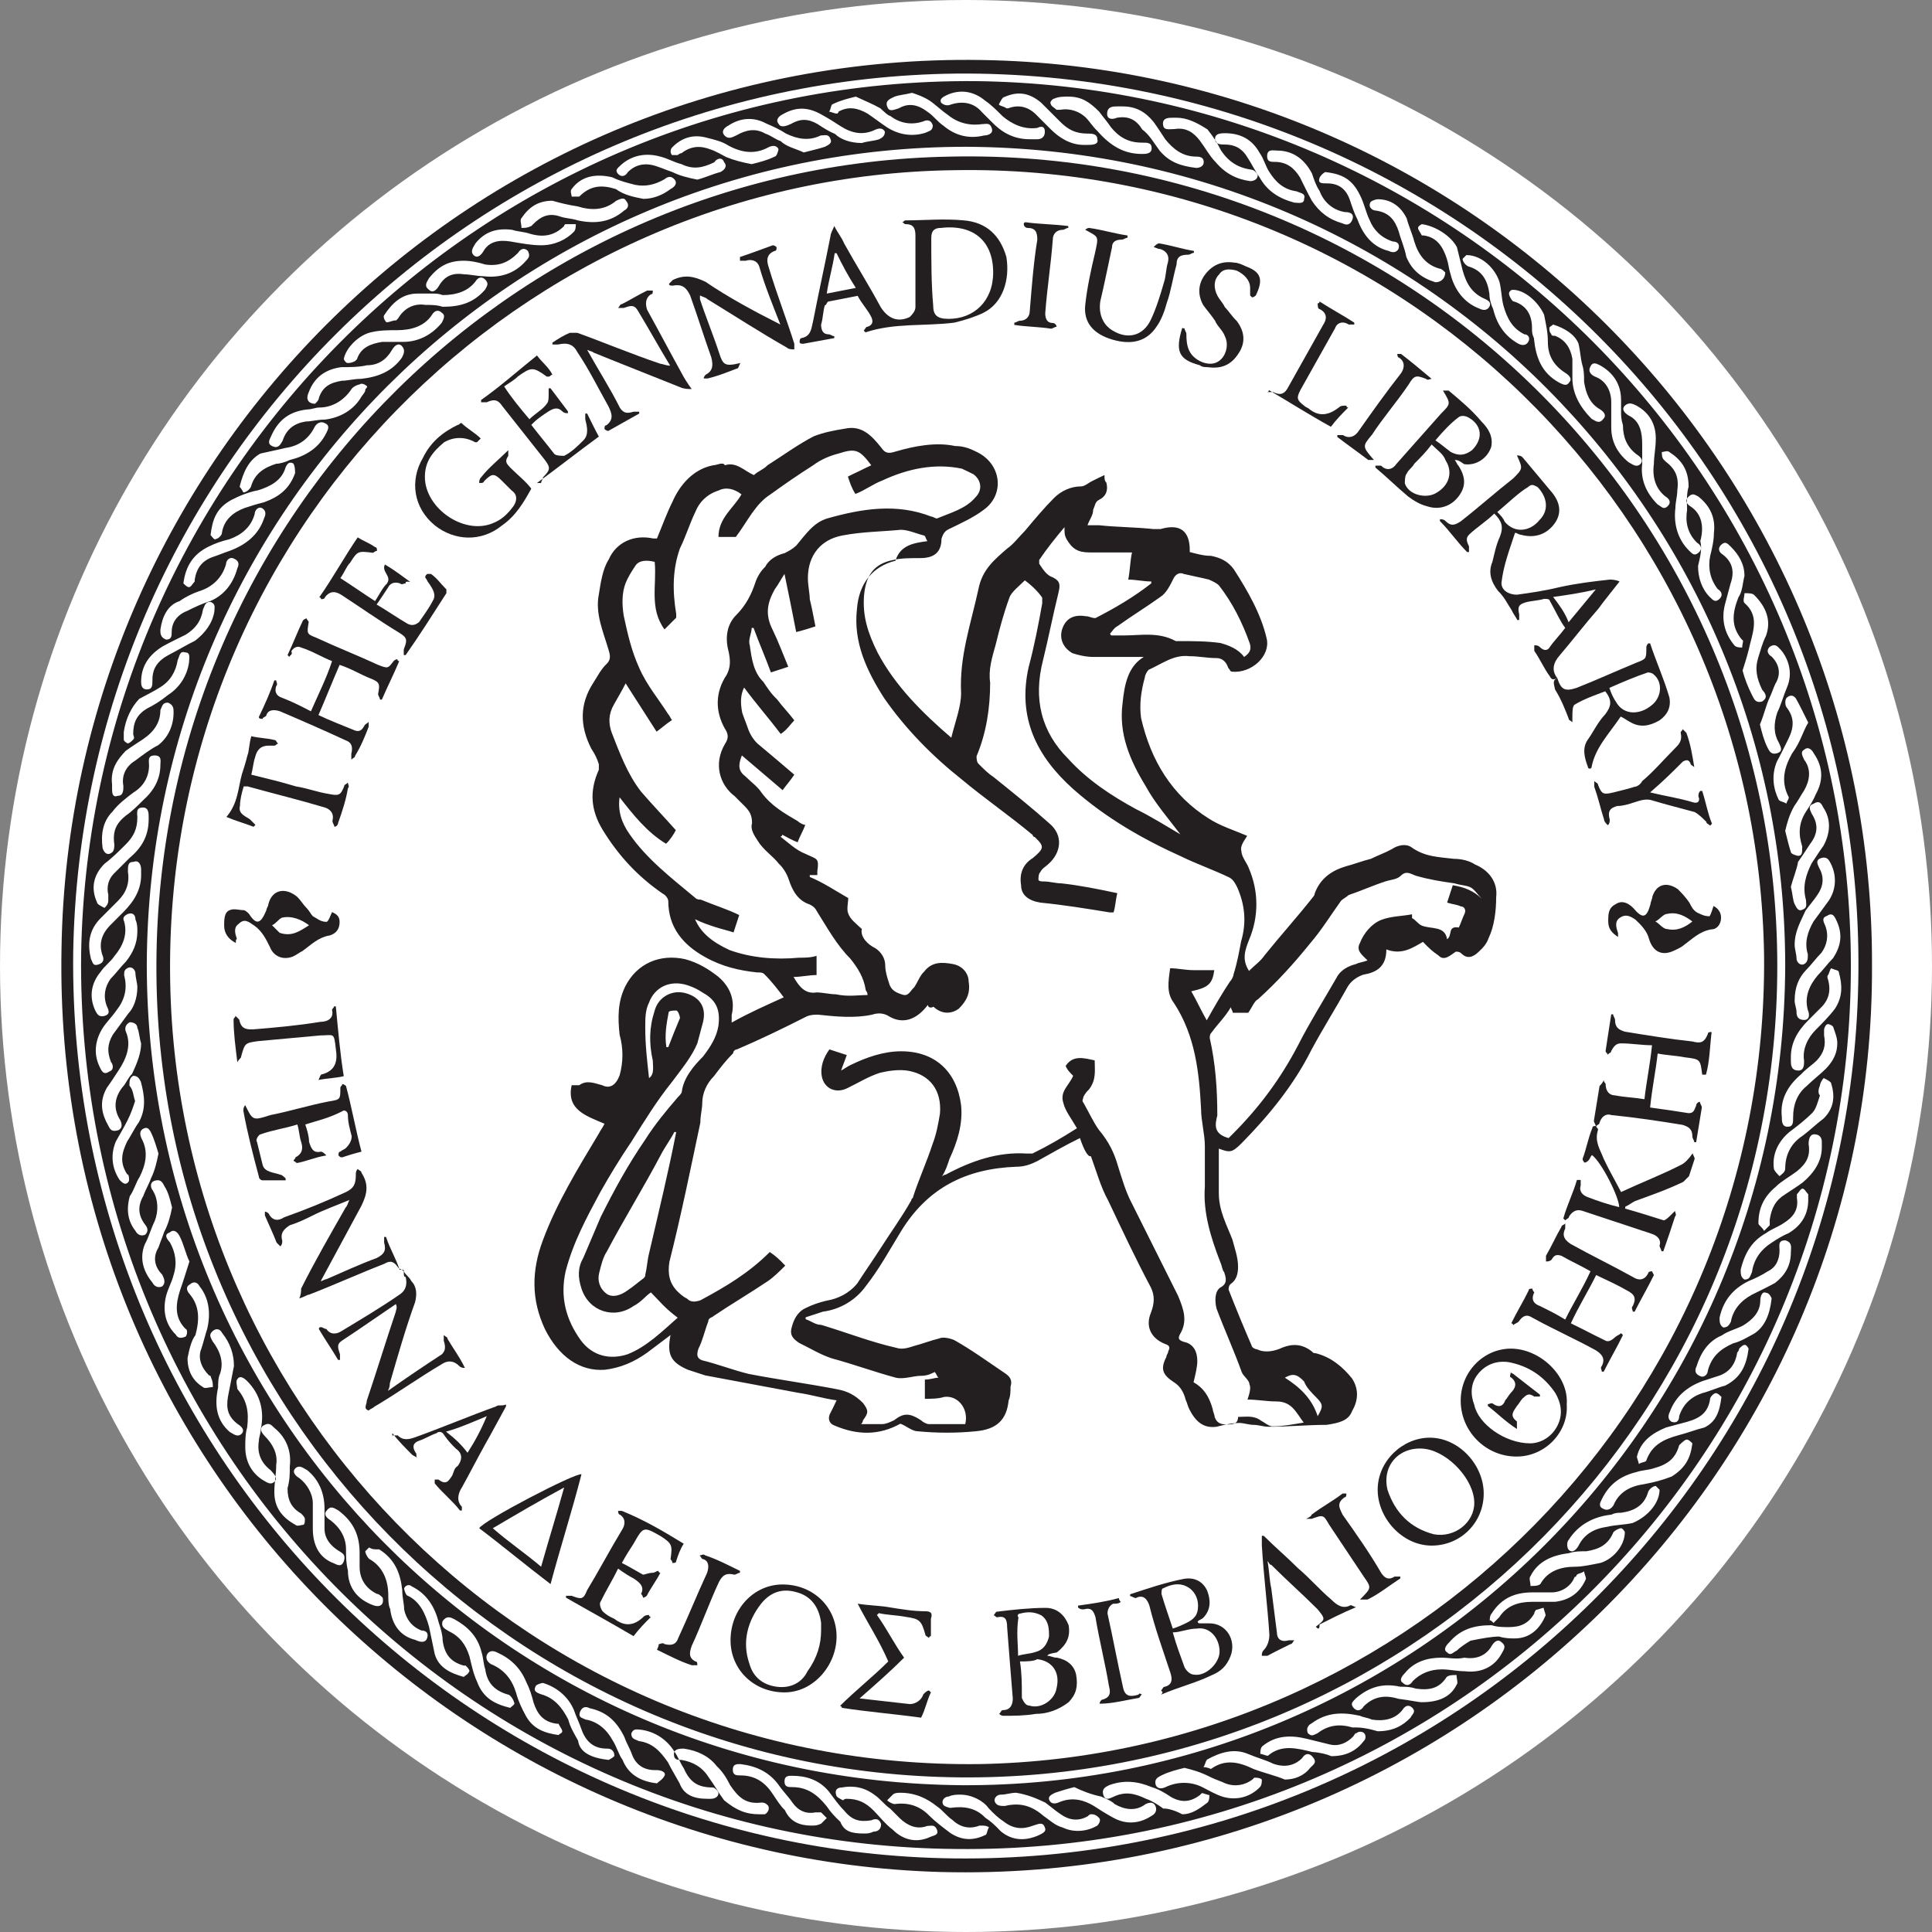 <svg xmlns="http://www.w3.org/2000/svg" xmlns:xlink="http://www.w3.org/1999/xlink" id="Layer_1" x="0px" y="0px" viewBox="0 0 512 512" style="enable-background:new 0 0 512 512;" xml:space="preserve"><rect x="0" y="0" width="512" height="512" fill="#808080" stroke="none"/><style type="text/css">	.st0{fill:#FFFFFF;}	.st1{fill:#231F20;}</style><circle class="st0" cx="256" cy="256" r="256"></circle><g>	<path class="st1" d="M253.4,19.5c-128.5,1.5-231.9,105-234,233C17.9,385,123.9,491,252.9,492.5c132.6,1.5,238.6-105,239.6-235   C493.6,126,386.6,18.4,253.4,19.5 M496.1,256c0.5,132.6-109.6,243.7-246.8,240.1c-128.5-3.6-235.5-109.6-233-244.7   c2-130,109.1-237.6,243.7-235.5C391.7,17.9,496.6,126,496.1,256"></path>	<path class="st1" d="M313.9,468.5c-2,0.5-4.1,1-6.1,2c-1,0.5-2,1-1.5,2.6c0.5,1,1.5,1,2.6,0.5c3.1-1.5,6.7-1.5,9.7,0   c2,1,3.6,2,5.6,2.6c3.6,1,7.2,0,9.7-2.6c0.5-0.5,0.5-1.5,0.5-2c-0.5-0.5-1.5-0.5-2-0.5l-0.5,0.5c-2,1.5-4.6,2-7.2,1   c-1-0.5-2.6-1-3.6-1.5C318,469.5,315.9,469,313.9,468.5 M486.9,276.5c0-1.5-0.5-2.6-1-4.1c0-0.5-1-1-1.5-1s-1,1-1,1.5s0,1,0,1.5   c0.5,2.6,0,4.6-2,6.7c-1,1-2.6,2-4.1,3.6c-3.6,3.1-5.6,6.7-5.1,11.3c0,1,0,2.6,1.5,2.6s1.5-1,1.5-2.6c0-3.1,1-6.1,3.6-8.2   c1.5-1.5,3.6-3.1,5.1-4.6C485.9,281.1,486.9,279,486.9,276.5 M39.4,217.1c0-0.5,0-0.5,0-0.5c0-1,0-2.6-1.5-2.6   c-2,0-1.5,1.5-1.5,2.6c0,3.1-1,5.1-3.1,7.2c-1.5,1.5-3.6,3.6-5.6,5.1c-3.1,3.1-3.6,6.7-2,10.2c0,0.5,1,1,2,1.5c0.5-0.5,1-1,1-2   c0-0.5,0-1,0-1.5c-0.5-2,0-4.1,1.5-5.6s2.6-2.6,4.1-4.1C37.4,224.8,39.4,221.7,39.4,217.1 M91.1,95.2c0,0,0.5,1,1,1s1,0,2-0.5   l0.5-0.5c1-3.1,3.6-4.1,6.7-4.6c2,0,3.6,0,5.6,0c4.1,0,7.7-2,10.2-5.1c0.5-1,1-2,0-2.6c-1-1-2-0.5-2.6,0.5c-2,3.1-5.6,4.1-9.2,4.1   c-2,0-4.6,0-6.7,0.5C95.2,88.6,91.6,92.2,91.1,95.2 M170.5,52.7c2.6,0,5.1-1,7.2-2.6c1-0.5,2-1.5,1-2.6s-2-0.5-2.6,0   c-2.6,1.5-5.1,2-7.7,1.5c-2-0.5-4.1-1-6.1-2c-4.1-1-8.2-0.5-10.8,3.1c-0.5,0.5,0,1.5,0,2c0.5,0,2,0,2,0c3.1-3.1,6.1-3.1,9.7-2   C165.4,51.7,167.9,52.2,170.5,52.7 M228.4,37.9c1.5-0.5,3.1-0.5,4.6-1c1-0.5,1.5-1,1.5-2c-0.5-1-1.5-1-2.6-0.5   c-3.1,1.5-6.1,1-9.2-1c-1.5-1-3.1-2-5.1-3.1c-3.6-2-6.7-2-10.2,0c-1,0.5-2,1.5-1,2.6c0.5,1,2,0.5,3.1,0c2.6-1.5,4.6-1.5,7.2,0   c1.5,1,3.1,2,4.6,2.6C222.7,36.9,225.3,37.9,228.4,37.9 M62,362c0-3.1-1-6.1-3.1-8.7c-0.5-1-1.5-1.5-2.6-0.5c-1,1-0.5,1.5,0,2.6   c2,2.6,3.1,5.6,2,8.7c-0.5,1-0.5,2.6-0.5,3.6c-1,4.6-0.5,8.7,3.1,11.8c1,0.5,2,1.5,3.1,0.5c1-1,0-2-1-2.6c-2.6-2-3.1-4.1-2.6-7.2   C60.9,367.6,61.4,365.1,62,362 M340.5,471.6c2.6,0,5.1-1,6.7-3.1c1-1,2-1.5,0.5-3.1c-1-1-2-0.5-2.6,0.5c-2,2-4.6,2.6-7.7,1.5   c-2-1-4.1-1.5-6.7-2.6c-3.6-1.5-7.2-0.5-10.8,1.5c-0.5,0.5-0.5,1.5-1,2c1,0,2,0.5,2,0.5c3.6-2.6,7.2-2,11.3,0   C335.4,470,337.9,470.5,340.5,471.6 M45.6,320c-0.5-2-1-4.1-2-5.6c-0.5-1-1-2-2.6-1.5c-1.5,0.5-1,2-0.5,2.6C42,318,42,321,41,323.6   c-1,2-1.5,4.1-2.6,6.1c-1.5,3.6-0.5,7.2,2,10.2c0.5,1,1.5,1.5,2.6,1c1-1,0.5-2,0-3.1c-2-2-2.6-4.6-1-7.2c0.5-1.5,1-2.6,1.5-4.1   C44.5,324.6,45.1,322.6,45.6,320 M482.8,304.1c0-0.5,0-1,0-1.5c0-1-0.5-2-2-2c-1,0-1.5,1-1.5,2.6c0.5,3.1-0.5,5.1-3.1,7.2   c-2,1.5-4.1,2.6-5.6,4.1c-3.1,2.6-4.6,5.6-4.6,9.7c0,0.5,1,1,1.5,2c0.5-0.5,1-1,1.5-1.5c0-0.5,0-1,0-1.5c0.5-3.1,1.5-5.1,4.1-6.7   c1.5-1,3.1-2,4.6-3.1C480.8,310.8,482.8,307.7,482.8,304.1 M456.2,370.2c-0.5-0.5-1-1-1.5-1s-1.5,1-1.5,1.5   c-0.5,3.6-2.6,5.1-6.1,6.1c-2,0.5-3.6,1-5.6,1.5c-3.6,1.5-6.7,3.6-7.7,7.7c0,0.5,0.5,1.5,0.5,2c0.5-0.5,2-0.5,2-1   c1.5-4.1,4.6-5.6,8.7-6.7c2-0.5,4.6-1.5,6.7-2C454.7,376.8,455.7,374.3,456.2,370.2 M49.7,359.9c0,3.6,1.5,6.1,4.1,7.7   c0.5,0.5,1.5,0,2.6,0c0-1,0-1.5-0.5-2.6c0,0,0-0.5-0.5-0.5c-2-2-3.1-4.6-2-7.2c0.5-1.5,1-3.6,1.5-5.1c1-4.1,0.5-8.2-2-11.3   c-0.5-1-1.5-1.5-2.6-0.5c-1,0.5-1,1.5,0,2.6c2.6,3.1,2.6,6.7,1.5,10.8C50.7,355.3,50.2,357.4,49.7,359.9 M50.2,334.3   c-1-2-1.5-4.6-2.6-6.7c-0.5-1-1.5-2-2.6-1c-1.5,0.5-1,1.5,0,2.6c1.5,2.6,2,5.6,1,8.7c-0.5,2-1.5,3.6-2,5.6c-1,4.1,0,7.7,2.6,10.2   c0.5,1,1.5,1,2.6,0.5c0.5-0.5,0.5-2,0-2c-3.1-3.1-2.6-6.7-1.5-10.2C48.6,339.5,49.2,337.4,50.2,334.3 M388.6,67.6l-1,1   c0,0.5,0.5,1.5,1.5,2c3.6,1,5.1,3.6,5.6,7.2c0,1.5,0.5,3.1,1,4.1c1,4.1,3.1,7.2,6.7,9.2c1,0.5,2,0.5,2.6-0.5s0-2-1-2   c-3.1-1.5-4.6-4.1-5.6-7.7c-0.5-2-0.5-4.1-1-6.1C396.3,71.2,392.7,67.6,388.6,67.6 M42.5,166.9c0,1,0,2,1.5,2.6c1.5,0,1.5-1,1.5-2   c0-2.6,1.5-4.6,4.1-5.6c2-1,4.1-2,6.1-2.6c3.6-1.5,6.1-4.6,7.2-8.7c0.5-1,0.5-2-1-2.6c-1-0.5-2,0.5-2,1.5c-1,3.6-3.6,6.1-7.2,7.2   c-1.5,0.5-3.6,1.5-5.1,2.6C44.5,160.3,43,163.3,42.5,166.9 M376.8,59.4c0,0-1,0.5-1,1s0.5,1,1,2h0.5c3.6,0.5,5.1,3.1,6.1,6.1   c0.5,1.5,0.5,2.6,1,4.1c1,4.1,3.6,7.7,7.7,9.2c1,0.5,2,0.5,2.6-0.5c0.5-1,0-1.5-1-2c-3.6-1.5-5.1-4.1-6.1-7.7c-0.5-2-1-4.1-1.5-6.1   C384.5,62.5,380.4,59.9,376.8,59.4 M76.8,388.6c0.5-4.1-1-7.7-4.1-10.2c-1-1-1.5-1.5-3.1-0.5c-1,1,0,2,0.5,2.6c2,2,3.6,4.6,3.1,7.7   c0,2.6-0.5,4.6-0.5,7.2c0,4.1,2,6.7,5.6,8.7c0.5,0.5,1.5,0,2,0s0.5-1,0.5-1.5s-0.5-1-1-1.5c-2.6-1.5-3.6-3.6-3.6-6.7   C76.8,392.2,76.8,390.7,76.8,388.6 M42,305.7c-0.5-1.5-1-3.6-2-5.6c-0.5-1-1-1.5-2-1s-1,1.5-0.5,2.6c2,3.6,1,7.2-0.5,10.2   c-1,1.5-1.5,3.6-2.6,5.1c-1,3.6-0.5,6.7,1.5,9.2c0.5,1,1.5,1.5,2.6,1c1-1,0.5-2,0-2.6c-2-2.6-2-5.1-0.5-7.7c0.5-1.5,1.5-3.1,2-4.6   C41,310.3,41.5,308.2,42,305.7 M448.5,382.5c-0.5-0.5-1-1-1.5-1s-1.5,1-2,1.5c-1,3.6-3.1,5.1-6.7,6.1c-1.5,0.5-3.1,0.5-4.6,1   c-4.1,1-7.2,3.1-9.2,7.2c-0.5,1-1,2,0.5,2.6c1,0.5,2,0,2.6-1c1.5-3.6,4.6-5.1,8.2-5.6c2.6-0.5,4.6-1,7.2-2   C446.5,389.1,448,386.6,448.5,382.5 M474.6,235c0.5,2,0.5,3.6,1,4.6s1,2,2,1.5c1.5-0.5,1-1.5,1-2.6c-1-3.6,0-6.7,1.5-9.7   c1-1.5,2-3.1,3.1-4.6c2-3.6,2-7.2,0-10.2c-0.5-1-1-2-2.6-1c-1.5,0.5-1,1.5-0.5,2.6c2,3.1,1.5,5.6-0.5,8.2c-1,1.5-2,3.1-3.1,4.6   C476.2,230.4,475.1,233,474.6,235 M479.2,191.5c-1-2-2-4.1-3.1-6.1c-0.5-1-1.5-1.5-2.6-0.5c-0.5,0.5-0.5,2,0,2.6   c2,2.6,2,5.1,0.5,8.2c-1,2-2,4.1-3.1,6.1c-1.5,3.6-1,7.2,0.5,10.2c0.5,0.5,1.5,0.5,2,1c0-0.5,1-1.5,0.5-2c-2-4.1-1-7.7,1-11.3   C477.2,196.6,477.7,194,479.2,191.5 M48.6,154.6c0.5,0.5,1,1,1.5,1s1-1,1.5-1.5c0,0,0,0,0-0.5c0.5-3.1,2-5.1,5.1-6.1   c1.5-0.5,2.6-1,4.1-1.5c4.1-1.5,7.7-4.1,9.2-8.7c0.5-1,0.5-2-0.5-2.6s-2,0.5-2,1.5c-1,3.6-3.6,5.6-6.7,6.7c-2,0.5-3.6,1-5.6,2   C51.2,146.9,49.2,150,48.6,154.6 M63.5,129c0.5,0.5,1,1.5,1,1.5c0.5,0,1.5-0.5,2-1.5c1-3.6,3.6-5.1,6.7-6.1c1,0,2.6-0.5,3.6-1   c4.1-1,7.7-3.1,9.7-7.2c0.5-1,1-2-0.5-2.6c-1-0.5-2,0-2.6,1c-1.5,3.1-4.1,5.1-7.7,5.6c-2,0.5-4.6,1-6.7,1.5   C66,121.9,64.5,124.9,63.5,129 M383,72.2c-0.5-0.5-1-1-1.5-1c-3.6-1-5.6-3.6-6.7-7.2c-0.5-2-1.5-4.1-2-6.1   c-1.5-3.1-4.1-5.1-7.7-5.1c-0.5,0-2,0.5-2,1c-0.5,1,0.5,2,1.5,2c3.6,0.5,5.1,2.6,6.1,5.6c0.5,2,1.5,4.1,2,6.7   c1.5,3.6,4.1,5.6,7.7,6.7C382,74.8,383,73.7,383,72.2 M351.2,45.6c0,0-1,0.5-1.5,1.5c-0.5,1.5,0.5,1.5,2,1.5c3.1,0,5.1,1.5,6.1,4.6   c0.5,1.5,1,3.1,2,5.1c1.5,4.1,4.1,7.2,8.2,8.2c1,0.5,2,0.5,2.6-0.5c0.5-1.5-0.5-2-1.5-2c-3.1-1-5.1-3.1-6.1-5.6   c-1-2-1.5-4.6-2.6-6.7C358.4,47.6,355.8,46.1,351.2,45.6 M213,40.4c2-0.5,4.1-1,5.6-1.5c1-0.5,2-1,1.5-2c-0.5-1.5-1.5-1-2.6-1   c-3.1,1.5-6.1,1-9.2-0.5c-1.5-1-3.6-2-5.1-2.6c-3.6-2-7.2-1.5-10.2,0.5c-1,0.5-2,1.5-1,2.6s2,0.5,3.1,0c2.6-1.5,5.1-2,7.7-0.5   c1.5,0.5,2.6,1.5,4.1,2C208.4,38.9,210.9,39.4,213,40.4 M450,150c0,3.1,1,6.1,3.1,8.2c1,1,1.5,1.5,2.6,0.5c1-1,0.5-2-0.5-2.6   c-2-2.6-2.6-5.6-2-8.7c0.5-2,1-4.1,1-6.1c0.5-4.1-1-7.2-4.1-9.7c-1-0.5-1.5-1-2.6,0s-0.5,2,0.5,2.6c3.1,2,3.6,5.6,2.6,9.2   C451.1,145.4,450.6,147.5,450,150 M55.8,141.8c0.5,0.5,1,1.5,1.5,1c0.5,0,1.5-1,1.5-1.5c0.5-3.6,3.1-5.6,6.1-6.7   c1.5-0.5,3.1-1,5.1-1.5c4.1-1.5,6.7-3.6,8.2-7.7c0-0.5,0-2-0.5-2.6c-1-0.5-1.5,0-2,1c-1,3.6-4.1,5.1-7.2,6.1   c-2.6,0.5-5.1,1.5-7.2,2.6C57.3,134.7,56.3,137.7,55.8,141.8 M435.2,122.9c-0.5,4.1,1,7.7,4.1,10.8c1,0.5,1.5,1.5,2.6,0.5   s0.5-2-0.5-2.6c-2.6-2-3.6-5.1-3.1-8.7c0-2,0.5-4.1,0.5-6.7c0-3.6-1.5-6.7-5.1-8.7c-1-0.5-2-1-3.1,0c-1,1,0,2,1,2.6   c3.1,1.5,3.6,4.6,3.6,7.7C435.2,119.8,435.2,121.3,435.2,122.9 M146.4,53.2c-3.6,0-6.1,1.5-8.2,4.6c-0.5,0.5,0,1.5,0,2.6   c1,0,1.5,0,2.6-0.5l0.5-0.5c2-2,4.1-3.1,7.2-2c1.5,0.5,3.1,0.5,4.6,1c4.6,1,8.7,0.5,12.3-2.6c1-0.5,1.5-1.5,0.5-2.6   c-0.5-1-1.5-0.5-2.6,0c-3.1,2.6-6.7,2.6-10.2,1.5C150.5,54.3,148.5,53.8,146.4,53.2 M199.2,43.5c2-0.5,4.1-1,6.1-2c0.5,0,1-1.5,1-2   c-0.5-1-1.5-1-2.6-0.5c-3.6,2-7.2,1.5-10.8-0.5c-1.5-1-3.6-1.5-5.6-2c-3.6-1-6.7,0-9.2,2.6c-0.5,0.5-0.5,1.5,0,2c0,0,1,0,1.5,0   c0,0,0.5-0.5,1-0.5c2.6-2,5.1-2,7.7-1c1.5,0.5,3.1,1.5,4.1,2C194.6,42.5,196.6,43,199.2,43.5 M439.8,394.8l-1-1   c-0.5,0-1.5,0.5-2,1.5c-1,3.6-3.6,5.1-7.2,5.6c-1,0-1.5,0-2.6,0.5c-4.6,0.5-8.7,2.6-11.3,6.7c-0.5,0.5-0.5,2,0,2.6c1,1,2,0,2.6-1   c1.5-3.1,4.1-4.6,7.7-5.1c2-0.5,4.6-0.5,6.7-1C436.7,401.9,439.8,398.3,439.8,394.8 M238.6,475.1c-0.5,0-1.5,0-2,0.5s-1,1-1.5,1.5   c0.5,0.5,1.5,1,2,1c3.6-0.5,6.7,0.5,9.2,3.1c1.5,1.5,3.6,3.1,5.6,4.6c3.1,2,6.1,2,9.2,0.5c0.5,0,0.5-1.5,1-2   c-0.5-0.5-1.5-0.5-2-0.5h-0.5c-2.6,1-5.1,0.5-7.2-1.5c-1.5-1-2.6-2.6-4.1-3.6C245.8,476.7,242.7,475.1,238.6,475.1 M228.9,485.9   c1,0,1.5,0,2.6-0.5c1,0,2-0.5,2-2c-0.5-1.5-1.5-1.5-2.6-1c-3.1,0.5-5.1,0-7.2-2.6c-1.5-1.5-2.6-3.1-4.1-5.1   c-2.6-3.1-6.1-4.1-9.7-4.1c-1,0-2,0-2,1.5s1,1.5,2,1.5c4.1,0,6.7,2,9.2,5.1c1,1.5,2,2.6,3.6,4.1   C223.7,485.4,225.8,485.9,228.9,485.9 M187.4,476.7c0.5,0,0.5,0,1,0c1,0,2-0.5,2-1.5c0-0.5-1-1.5-1.5-1.5c-4.1,0-6.1-1.5-7.7-5.1   c-1-1.5-1.5-3.1-2.6-4.6c-2-3.1-5.1-5.1-8.7-5.6c-1,0-2-0.5-2.6,1c0,1.5,1,1.5,2,2c3.6,0.5,5.6,2.6,7.7,5.6c1,2,2,3.6,3.1,5.6   C181.2,475.6,183.8,476.7,187.4,476.7 M122.9,444.4c0.5-0.5,1-0.5,1.5-1.5c0-0.5-0.5-1-1-1.5h-0.5c-3.6-1-5.1-3.1-5.6-6.7   c0-1.5-0.5-3.1-1-4.6c-1-4.1-3.1-7.7-7.2-9.7c-0.5-0.5-1.5-0.5-2,0.5c0,0.5,0.5,2,1,2c3.1,1.5,4.6,4.6,5.6,8.2   c0.5,2.6,1,4.6,1.5,7.2C116.2,441.9,119.3,443.4,122.9,444.4 M83.5,107c0.5-0.5,1-1,1-1.5c1-3.1,3.1-4.1,6.1-4.6   c1.5,0,3.1-0.5,5.1-0.5c4.6-0.5,8.2-2,10.8-5.6c0.5-1,1-2,0-3.1c-1-1-2,0-2.6,1c-1.5,2.6-3.6,4.1-6.7,4.1c-2,0.5-4.6,0.5-6.7,0.5   c-4.1,0.5-7.2,2.6-8.7,6.7C80.9,106,81.9,107,83.5,107 M429.6,109.1c0-1,0-2,0-3.1c0-4.1-2-7.2-5.6-9.2c-1-0.5-2-1-2.6,0.5   c-0.5,1,0,2,1.5,2.6c2.6,1,4.1,3.6,4.1,6.7c0,2,0,4.6,0,6.7c0,3.6,1.5,6.7,4.6,9.2c1,0.5,2,1.5,3.1,0.5c1-1,0-2-1-2.6   c-2.6-2-3.6-4.6-3.6-7.7C429.6,111.1,429.6,110.1,429.6,109.1 M463.4,357.4c0,0-0.5-1-1-1s-1,0.5-1.5,1c0,0,0,0.5-0.5,1   c-0.5,3.1-2,5.1-4.6,6.1c-1.5,0.5-3.1,1-4.6,1.5c-4.1,1.5-7.2,4.1-8.7,8.2c-0.5,1-0.5,2,0.5,2.6c1.5,0.5,2-0.5,2-1.5   c1-3.1,3.1-5.1,6.1-6.1c2-0.5,4.1-1.5,6.1-2C461.3,365.1,462.8,362,463.4,357.4 M324.6,35.3c-2,0-2.6,0.5-2.6,1.5   c0,1.5,1.5,1.5,2.6,1.5c2.6,0,4.6,1,6.1,3.6c1,1.5,2,3.6,3.1,5.1c2,3.6,5.1,5.6,9.2,6.7c1,0,2.6,0.5,2.6-1c0.5-1.5-1-1.5-2-2   c-3.6-0.5-5.6-2.6-7.2-5.1c-1-1.5-1.5-3.6-2.6-5.1C331.8,36.9,328.7,35.3,324.6,35.3 M29.7,207.9c0,0.5,0,0.5,0,1c0,1,0,2.6,1.5,2   c1.5,0,1.5-1.5,1.5-2.6c-0.5-2.6,0.5-5.1,3.1-6.7c2-1.5,4.1-3.1,6.1-4.1c2.6-2,4.1-5.1,4.1-8.7c0-1,0-2-1.5-2.6c-1.5,0-1.5,1-2,2   c0,3.1-1.5,5.6-4.6,7.7c-1.5,1-3.1,2-4.6,3.1C31.2,201.2,29.2,203.8,29.7,207.9 M272.9,36.9c0.5,0,1.5,0,2,0c1,0,2-0.5,2-2   s-1-1.5-2-1c-3.6,0.5-6.7-1-9.2-3.1c-1.5-1.5-3.1-3.1-4.6-4.1c-3.1-2.6-6.7-3.1-10.2-1.5c-1,0.5-2,1-1.5,2c0.5,0.5,1.5,1,2.6,0.5   c3.1-1,6.1-0.5,8.2,2c1,1,1.5,1.5,2.6,2.6C265.2,34.8,268.3,36.9,272.9,36.9 M284.7,473.6c-2,0.5-3.6,1-5.1,1.5c-1,0.5-2,1-1.5,2   s1.5,1,2.6,0.5c3.6-1.5,6.7-0.5,9.2,1c1.5,1,3.1,2,5.1,3.1c3.6,2,7.2,1.5,10.2-0.5c1-0.5,1.5-1.5,1-2.6s-1.5-1-2.6-0.5   c-2.6,2-5.6,1.5-8.2,0c-1-1-2.6-1.5-3.6-2C289.3,475.6,286.7,474.6,284.7,473.6 M430.6,406c0,0-0.5-1-1-1s-1.5,0.5-2,1   c-1.5,3.6-4.1,4.6-7.2,5.1c-1.5,0-3.1,0-4.6,0.5c-4.1,0.5-8.2,2-10.2,6.1c-0.5,0.5,0,1.5,0,2.6c1,0,2,0,2.6-0.5   c2-3.6,5.6-4.6,9.2-4.6c2,0,4.1-0.5,6.7-1C427.5,413.2,430.6,409.6,430.6,406 M37.4,180.7c0,0.5,0,2,1.5,2s1.5-1,1.5-2.6   c0-3.1,1.5-5.1,4.6-6.7c2-1,4.6-2.6,6.7-3.6c2.6-2,4.6-4.6,5.1-7.7c0-1,0.5-2-1-2.6c-1.5,0-1.5,1-2,2c-0.5,3.1-2,5.1-4.6,6.7   c-2,1-4.1,2-6.1,3.1C39.4,173.6,37.4,176.6,37.4,180.7 M475.6,265.2c0,1,0.5,2,0.5,3.1s0.5,2,2,2s1.5-1.5,1-2.6   c-1-3.6,0.5-6.7,2.6-9.2c1.5-1.5,2.6-3.1,4.1-4.6c2-3.1,2.6-6.1,1-9.7c-0.5-1-1-2.6-2.6-1.5c-1.5,0.5-1,1.5-0.5,2.6   c1,2.6,0.5,5.1-1,7.2c-1.5,1.5-2.6,3.1-4.1,4.6C476.7,259.1,475.6,261.6,475.6,265.2 M474.6,331.8c0-1,0.5-2.6-1.5-3.1   c-2,0-1.5,1.5-1.5,2.6c0,2.6-1,4.6-3.1,5.6c-1.5,1-3.6,2-5.1,2.6c-4.1,2-6.7,5.1-7.7,9.7c0,1,0,2,1,2.6c1,0,1.5-0.5,2-1.5   c0.5-3.1,2.6-5.6,5.6-7.2c2-1,4.1-2,6.1-3.1C473.1,337.9,474.6,335.4,474.6,331.8 M469.5,344.1c0,0-0.5-1.5-1.5-1.5   c-1-0.5-1.5,1-1.5,2c0,3.1-2,5.1-4.6,6.7c-2,1-4.1,1.5-5.6,2.6c-3.6,1.5-5.6,4.6-6.7,8.2c-0.5,1-0.5,2,1,2.6c1,0.5,2-0.5,2-1.5   c1-3.6,3.1-5.6,6.7-7.2c2-0.5,3.6-1.5,5.6-2.6C467.5,351.7,469,348.7,469.5,344.1 M411.6,86c-0.5,0.5-1,0.5-1,1s0,1,0.5,1.5   c0,0.5,0.5,0.5,1,0.5c2.6,1,4.1,3.1,4.6,6.1c0,1.5,0,3.6,0,5.1c0,4.1,2,7.7,5.1,10.8c1,0.5,2,1.5,3.1,0c1-1,0-2-1-2.6   c-2.6-1.5-3.6-4.1-4.1-7.2c0-1.5,0-3.1-0.5-4.6c-0.5-2-0.5-3.6-1-5.6C417.3,88.6,414.7,87,411.6,86 M352.8,465.4   c4.1,0,6.7-1.5,8.7-4.1c0.5-0.5,0.5-1.5,0-2s-1.5-0.5-2,0c-0.5,0-0.5,0.5-1,1c-1.5,1.5-3.6,2.6-6.1,2c-2-0.5-4.1-1-6.1-1.5   c-4.1-1-8.2-1-11.8,2c-0.5,0.5-0.5,1.5-0.5,2c0.5,0,1.5,0.5,2,0.5c3.6-3.1,7.7-2,11.8-1C349.7,464.4,351.7,464.9,352.8,465.4    M36.4,246.8c0-1,0-2-0.5-3.1c0-1-0.5-2-2-1.5c-1,0.5-1.5,1-1,2c1,3.6-0.5,6.7-2.6,9.2c-1,1.5-2.6,2.6-3.6,4.1   c-2.6,3.1-3.1,6.7-1.5,10.2c0.5,1,1,2,2.6,1.5c1.5-0.5,1-1.5,0.5-2.6c-1-2.6-0.5-5.1,1-7.2c1.5-1.5,2.6-3.1,4.1-4.6   C35.3,252.4,36.4,249.9,36.4,246.8 M114.2,77.8c-1,0-2,0-3.6,0c-4.1,0-6.7,2.6-8.7,5.6c-0.5,0.5,0,1.5,0.5,2c1,0,1.5-0.5,2.6-0.5   l0.5-0.5c1.5-2.6,4.1-4.1,7.2-3.6c1.5,0,3.1,0,4.6,0.5c4.6,0,8.2-1,11.3-4.6c0.5-1,1-1.5,0-2.6c-1-1-2-0.5-2.6,0.5   c-2,2.6-5.1,3.6-8.7,3.6C116.2,77.8,115.7,77.8,114.2,77.8 M447.5,129c0-4.6-2-7.2-5.1-9.2c-0.5-0.5-1.5,0-2,0c0,0.5,0,1.5,0.5,2   l0.5,0.5c2.6,2,3.6,4.1,3.1,7.7c0,1.5-0.5,3.1-0.5,4.6c-0.5,4.1,0.5,8.2,3.6,11.3c1,1,1.5,1.5,2.6,0.5s0.5-2-0.5-2.6   c-2.6-2.6-3.1-5.6-2.6-8.7C447,132.6,447,130.6,447.5,129 M65,383.5c0,3.6,1.5,6.7,4.6,8.7c1,0.5,2,1.5,3.1,0.5c1-1,0-2-1-3.1   c-2.6-2-3.6-4.6-3.1-7.7c0-1,0.5-2,0.5-3.1c1-4.6,0-9.2-3.6-12.8c-1-1-2-1.5-2.6-0.5c-0.5,0.5,0,2,0,2.6c2.6,3.1,3.1,6.1,2.6,10.2   C65,379.9,65,382,65,383.5 M174.1,472.6c0.5-0.5,1.5-1,2-2s-1-1.5-2-1.5c0,0,0,0-0.5,0c-3.1,0-5.1-1.5-6.1-4.1   c-0.5-1.5-1.5-3.1-2-4.6c-2-4.1-4.6-6.7-9.2-7.7c-1-0.5-2-0.5-2.6,1c-0.5,1.5,0.5,1.5,1.5,2c3.1,0.5,5.6,2.6,7.2,5.6   c1,1.5,1.5,3.6,2.6,5.1C166.4,470,169.5,472.1,174.1,472.6 M466.4,192c0.5,2,1,4.1,2,6.1c0.5,1,1,2,2.6,1.5c1.5-0.5,1-1.5,0.5-2.6   c-1.5-2.6-1.5-5.1-0.5-8.2c1-2,1.5-4.1,2.6-6.7c1.5-3.6,0.5-7.2-1.5-9.7c-1-1-1.5-2-3.1-1c-1,1-0.5,2,0.5,2.6c2,2,2.6,4.6,1,7.2   c-0.5,1-1,2.6-1.5,3.6C468,186.9,467.5,189.4,466.4,192 M97.8,410.1c-0.5,0.5-1,1-1,1c0,0.5,0.5,1.5,1,2c3.6,2,5.1,5.6,5.1,9.7   c0,1,0,2.6,0.5,3.6c0.5,4.1,2.6,7.2,6.7,8.2c1,0.5,2.6,1,3.1-0.5s-0.5-2-1.5-2c-2.6-1-4.1-3.1-4.6-5.6c0-1.5-0.5-3.1-0.5-5.1   c-0.5-4.6-2-8.2-6.1-10.8C98.8,410.6,98.8,410.6,97.8,410.1 M461.8,177.7c0.5,2,1.5,4.6,2.6,6.7c0.5,1,1,2,2.6,1.5c1.5-1,1-2,0-3.1   c-1.5-3.1-2-5.6-1-8.7c0.5-1.5,1-3.6,2-5.6c1.5-4.1,0-7.7-3.1-10.8c-0.5-0.5-1.5-0.5-2.6-0.5c0,1-0.5,2,0,2.6   c3.6,3.1,2.6,6.7,1.5,10.8C463.4,172.5,462.8,174.6,461.8,177.7 M36.4,261.6c0-1-0.5-2.6-0.5-3.6s-1-2-2-1.5s-1,1-1,2   c1,3.6,0,6.7-2,9.2c-1,1.5-2.6,3.1-3.6,4.6c-2,3.1-2.6,6.7-1,10.2c0.5,1,1,2.6,2.6,1.5c1.5-0.5,1-2,0.5-2.6c-1-2.6-1-4.6,0.5-7.2   c1.5-2,2.6-3.6,4.1-5.6C35.3,267.3,36.4,264.7,36.4,261.6 M37.4,276.5c-0.5-1.5-0.5-3.1-1-4.1c0-1-1-1.5-2-1.5   c-1,0.5-1.5,1.5-1,2.6c1.5,3.6,0,7.2-2,10.2c-1,1.5-2,3.1-3.1,4.6c-2,3.6-1.5,6.7,0.5,10.2c0.5,1,1,1.5,2.6,1c1-0.5,1-1.5,0.5-2.6   c-2-3.1-1.5-6.1,0.5-8.7c1-1,1.5-2.6,2.6-3.6C36.4,281.6,37.4,279,37.4,276.5 M161.3,466.4c0,0,1-0.5,1.5-1c0-0.5,0-1-0.5-1.5   s-1-0.5-1.5-0.5c-3.6,0-5.6-2-6.7-5.1c-0.5-1.5-1.5-3.6-2-5.1c-1.5-3.6-4.6-6.1-8.2-7.2c-0.5,0-2,0.5-2,1c-0.5,1,0,1.5,1.5,2   c3.6,1,5.6,3.6,7.2,6.7c0.5,2,1.5,3.6,2.6,5.6C153.6,464.4,156.7,465.9,161.3,466.4 M122.9,69.1c-4.1,0-6.7,1.5-9.2,4.6   c-0.5,1-1.5,2,0,3.1c1,1,2,0,2.6-1c1.5-2.6,3.6-3.6,6.7-3.1c1.5,0,3.6,0.5,5.1,0.5c4.1,0.5,8.2-0.5,11.3-4.1c1-1,1-1.5,0.5-2.6   c-1-1-2-0.5-2.6,0.5c-2.6,2.6-5.1,3.6-8.7,3.1C127,69.6,124.9,69.1,122.9,69.1 M397.3,433.7L397.3,433.7c1.5,0.5,3.1,0.5,4.1,0.5   c4.1,0,6.7-2.6,8.2-6.1c0-0.5-0.5-1.5-0.5-2c-0.5,0-1.5,0.5-2,0.5c0,0-0.5,0.5-0.5,1c-1.5,2.6-3.6,3.6-6.7,3.6   c-1.5,0-3.1,0-4.6-0.5c-4.6,0-8.2,1-11.3,4.6c-1,1-1.5,2-0.5,2.6c1,1,1.5,0,2.6-0.5c1-1,2.6-2,3.6-2.6   C392.7,434.2,395.3,433.7,397.3,433.7 M313.3,480.8c2.6,0,4.6-1.5,6.7-3.1c0.5-0.5,0.5-1.5,0.5-2c-0.5,0-1.5-0.5-2-0.5l-0.5,0.5   c-2.6,2-5.1,2-7.7,0.5c-1.5-1-3.1-2-5.1-2.6c-3.6-1.5-7.2-2-11.3-0.5c-1,0.5-2,1-1.5,2.6c0.5,1.5,1.5,1,2.6,0.5   c3.1-1.5,5.6-1,8.7,0.5c1.5,0.5,3.1,1.5,4.6,2.6C309.2,479.2,311.3,479.7,313.3,480.8 M143.4,65c3.6,0,6.7-1.5,8.7-3.6   c0.5-0.5,0.5-1.5,0.5-2c-1,0-1.5,0-2.6,0c0,0-0.5,0-0.5,0.5c-2.6,2.6-5.6,3.1-9.2,2c-1.5-0.5-3.1-0.5-4.6-1   c-4.1-0.5-7.2,0.5-9.7,3.6c-0.5,1-1.5,2-0.5,3.1c1,1,2,0,2.6-1c1.5-2.6,4.1-3.1,7.2-2.6C138.2,64.5,140.8,65,143.4,65 M184.8,47.6   c2-0.5,4.1-1.5,6.1-2c1-0.5,2-1.5,1-2.6c-0.5-1.5-2-1-2.6,0c-3.1,1.5-5.6,2-8.7,0.5c-2-0.5-3.6-1.5-5.6-2c-3.6-1-7.2-0.5-10.2,2   c-1,1-2,1.5-1,2.6c1,1,2,0.5,2.6-0.5c2-2,4.6-2.6,7.7-1.5c1.5,0.5,2.6,1,4.1,1.5C180.2,46.6,182.3,47.1,184.8,47.6 M254.5,475.6   c-1,0-2,0-3.1,0.5c-1,0-2,1-1.5,2c0,0.5,1.5,1,2,1c3.6-0.5,6.7,0,9.2,2.6c1.5,1,2.6,2,4.1,3.6c3.1,2.6,6.7,2.6,10.2,1   c1-0.5,2-1,1.5-2c-0.5-1.5-1.5-1-3.1-0.5c-2.6,1-5.1,1-7.7-1c-1.5-1-2.6-2-4.1-3.6C260.6,477.2,257.5,475.6,254.5,475.6    M37.4,231.9c0-0.5,0-1,0-1.5c0-1-0.5-2.6-2-2c-1.5,0-1.5,1-1.5,2.6c0.5,3.1-0.5,5.6-2.6,7.7c-1.5,1.5-3.1,3.1-4.6,4.6   c-3.1,3.1-3.6,6.7-2.6,10.8c0.5,1,0.5,2,2,1.5s1.5-1.5,1-2.6c-1-3.1,0-5.6,2-7.7c1-1,2.6-2.6,3.6-3.6   C35.8,238.6,37.4,235.5,37.4,231.9 M365.1,458.8c4.1,0,6.7-1.5,8.7-3.6c0.5-1,1.5-1.5,0.5-2.6c-1-1-2-0.5-2.6,0.5   c-2,2.6-5.1,3.1-8.2,2.6c-1-0.5-2-0.5-3.1-1c-4.6-1-8.7-1-12.8,2c-1,0.5-1.5,1.5-1,2.6c1,1,1.5,0.5,2.6,0c2.6-2,5.6-2.6,9.2-1.5   C361,457.7,363,458.2,365.1,458.8 M400.9,76.8c-0.5,0-1,0.5-1,1s0.5,1.5,1,2c3.6,1,5.1,3.6,5.1,7.2c0,1,0,1.5,0.5,2.6   c0.5,5.1,2,9.2,6.7,11.8c1,0.5,2,1,2.6,0c1-1,0-2-1-2.6c-3.1-2-4.6-4.6-4.6-8.2c0-2.6-0.5-4.6-1-7.2   C407.6,79.9,404,76.8,400.9,76.8 M475.6,250.4c0,1,0.5,2.6,0.5,3.6s1,2,2,1.5s1-1.5,1-2.6c-1-3.1,0-6.1,1.5-8.7   c1.5-2,2.6-3.6,4.1-5.6c2-3.1,2-6.7,0.5-9.7c-0.5-1-1-2-2.6-1.5c-1.5,0.5-1,1.5-0.5,2.6c1.5,2.6,1,5.1-0.5,7.2   c-1,1.5-2,2.6-3.1,4.1C477.2,244.2,475.6,246.8,475.6,250.4 M32.8,194c0,0.5,0,1.5,0,2s1,1,1,1c0.5,0,1-0.5,1.5-1s0-1,0-1.5   c0-3.1,1-5.1,3.6-6.7c2-1,3.6-2,5.6-3.6c3.1-2,5.1-5.1,5.6-8.7c0-1,0.5-2.6-1-2.6c-1.5-0.5-1.5,1-2,2c-0.5,3.1-2,5.6-4.6,7.2   c-1.5,1-3.6,2-5.6,3.1C34.8,187.4,33.3,190.5,32.8,194 M96.8,103.4c0-0.5,0.5-0.5,0.5-1c-0.5-0.5-1.5-1-2-0.5c-0.5,0-1.5,0.5-2,1   c-2,3.1-5.1,5.1-8.7,5.1c-1,0-2,0.5-3.1,0.5c-4.6,0.5-7.7,2.6-9.7,7.2c-0.5,1-1,2,0.5,2.6s2-0.5,2.6-1.5c1-3.1,3.1-4.6,6.1-5.1   c1.5,0,3.1-0.5,5.1-0.5c4.1-0.5,7.7-2.6,9.7-6.1C96.3,104.4,96.8,103.9,96.8,103.4 M287.2,38.4c0.5,0,0.5,0,1,0c1,0,3.1,0,2.6-1.5   c0-1.5-1.5-1.5-2.6-1.5c-3.1,0-5.1-1-7.2-3.1c-1.5-1.5-3.6-3.6-5.1-5.1c-3.1-2.6-6.1-3.1-9.7-1.5c-0.5,0-1,1-1.5,2   c0.5,0.5,1.5,0.5,2,1h0.5c2.6-1,5.1-0.5,7.2,1.5c1.5,1.5,2.6,2.6,4.1,4.1C280.6,36.4,283.6,38.4,287.2,38.4 M35.8,291.8   c-0.5,1.5-1,3.1-2,5.1s-2,3.6-3.1,5.6c-1.5,3.6-1,7.2,1,10.2c0.5,0.5,1,1,1.5,1s1-0.5,1-1s0-1.5-0.5-1.5c-2-3.1-1.5-5.6,0-8.7   c1-1.5,2-3.6,3.1-5.1c2-3.6,1.5-7.2,0.5-10.8c-0.5-1-1-1.5-2-1.5c-1,0.5-1,1.5-1,2.6C35.3,288.8,35.3,290.3,35.8,291.8 M226.8,25.6   c-2,0.5-4.1,1-6.1,2c-0.5,0-0.5,1.5-1,2c0.5,0,1.5,0.5,2,0.5c0,0,0.5,0,0.5-0.5c2.6-1.5,5.1-1,7.7,0.5c1.5,1,3.6,2.6,5.1,3.6   c3.1,2,6.7,2.6,10.2,1.5c1-0.5,2-0.5,2-2c-0.5-1.5-1.5-1.5-2.6-1c-3.1,1-6.1,0.5-8.7-1.5c-0.5,0-1.5-1-2.6-2   C231.4,27.6,228.9,26.6,226.8,25.6 M311.8,31.2c-0.5,0-1,0-1,0c-1,0-2.6,0-2.6,1.5c0,2,1.5,1.5,3.1,1.5c3.1-0.5,5.1,1,6.7,3.1   c1.5,2,2.6,4.1,4.1,5.6c2.6,3.1,5.6,4.6,9.2,5.1c1,0,2-0.5,2-1.5c0-0.5-1-1.5-1.5-1.5c-3.6-0.5-6.1-2-8.2-5.1c-1-2-2-3.6-3.6-5.6   C316.9,32.3,314.4,31.2,311.8,31.2 M101.4,423.4c-0.5-0.5-1-1-1.5-1c-3.1-1.5-4.6-4.1-4.6-7.2c0-1,0-2.6,0-3.6   c0-4.6-1.5-8.2-5.6-11.3c-1-0.5-2-1.5-3.1,0c-1,1,0,2,1,2.6c2.6,2,4.1,4.6,4.1,7.7c0,2,0,3.6,0.5,5.6c0,4.6,2.6,7.7,6.7,9.2   C100.4,426,101.9,425.5,101.4,423.4 M241.7,24.6c-2,0.5-3.1,0.5-4.6,1c-1,0.5-2.6,1-2,2.6c0.5,1.5,1.5,1,3.1,0.5   c2.6-1.5,5.1-1,7.7,1c1.5,1,2.6,2.6,4.1,3.6c3.1,2.6,6.7,3.6,10.8,2.6c1,0,2.6-0.5,2-2c-0.5-1.5-1.5-1-2.6-1   c-3.6,0.5-6.7-0.5-9.2-2.6c-1.5-1-3.1-2.6-4.6-3.6C244.7,25.6,243.2,25.1,241.7,24.6 M135.2,452.6c0.5-0.5,1.5-1,1-1.5   c0-0.5-1-2-1.5-2c-3.6-1-5.6-3.1-6.1-6.7c-0.5-1.5-0.5-3.1-1-4.6c-1-4.1-3.6-6.7-7.2-8.7c-1-0.5-2-1-3.1,0.5   c-0.5,1.5,0.5,2,1.5,2.6c3.1,1.5,4.6,3.6,5.6,6.7c0.5,2,1,4.6,2,6.7C128,450,131.1,451.6,135.2,452.6 M148,459.8c0.5-0.5,1-0.5,1-1   s-0.5-1-1-2h-0.5c-3.6-0.5-5.1-2.6-6.1-5.6c-0.5-2-1-3.6-2-5.6c-1.5-3.6-4.1-6.1-7.7-7.7c-1-0.5-2-0.5-2.6,0.5c-0.5,1,0,2,1,2.6   c3.6,1.5,5.6,4.1,6.7,7.7c0.5,2,1.5,4.1,2.6,6.1C141.3,458.2,144.4,459.3,148,459.8 M479.2,318c0-0.5,0-1,0-1.5   c-0.5-0.5-1-1.5-1.5-1.5s-1,1-1.5,1.5c0,0,0,0.5,0,1c0.5,3.1-1,5.1-3.6,6.7c-1.5,1-3.1,1.5-4.6,2.6c-3.6,2-5.6,5.1-6.7,9.7   c0,1,0,2,1,2.6c1.5,0,1.5-1,2-2c0.5-3.6,2.6-6.1,5.1-7.7c1.5-1,3.1-2,4.6-2.6C477.7,324.6,479.2,321.5,479.2,318 M297.5,28.2   c-0.5,0-1,0-1.5,0c-1,0-2.6,0-2.6,2c0,1.5,1.5,1.5,2.6,1c3.1-0.5,5.1,0.5,6.7,3.1c2,1.5,3.1,3.6,4.6,5.6c2.6,3.1,5.6,4.1,9.7,4.6   c1,0,2-0.5,2-1.5s-0.5-1.5-2-1.5c-3.6,0-6.1-2-8.2-4.6c-1-1.5-2-3.1-3.1-4.6C303.6,29.7,301.1,28.2,297.5,28.2 M201.2,480.8   c0,0,0.5,0,1,0h0.5c1-0.5,1.5-2,0.5-2.6c-0.5-0.5-1-0.5-1.5-0.5c-4.1,0.5-6.1-1.5-8.2-4.6c-1-2-2-3.6-3.6-5.1   c-2-2.6-5.1-4.1-8.7-4.6c-1,0-2.6,0-2.6,1.5s1,1.5,2,1.5c3.1,0.5,5.6,2,7.2,4.6c1.5,2,2.6,4.1,4.1,6.1   C195.1,479.7,197.6,480.8,201.2,480.8 M482.3,290.3L482.3,290.3c-0.5,1.5-1,3.6-2,4.6c-2,2-4.1,3.6-6.1,5.1   c-3.1,2.6-4.6,6.1-4.1,9.7c0,0.5,1,1.5,1.5,2c0.5-0.5,1.5-1,1.5-2c0-3.6,1.5-6.7,4.6-8.7c2-1.5,3.6-3.1,5.6-4.6   c2.6-2.6,3.1-5.6,2-9.2c0-0.5-1-1-2-1.5c-0.5,0.5-1,1.5-1,2C481.8,288.8,481.8,289.8,482.3,290.3 M382,439.3c-3.6,0-7.2,1-9.7,4.1   c-1,1-1.5,2-0.5,2.6c1,1,2,0.5,2.6-0.5c2-2,4.6-3.1,7.7-3.1c2,0,4.1,0.5,6.1,0.5c4.1,0.5,7.7-1,9.7-4.6c0.5-1,1.5-2,0-3.1   c-1-1-2,0-2.6,1c-1.5,2.6-4.1,3.6-7.2,3.1C386,439.8,384,439.3,382,439.3 M42.5,202.8c0-1,0.5-2.6-1.5-2.6s-1.5,1.5-1.5,2.6   c0,3.1-1.5,5.6-4.1,7.2c-2,1.5-4.1,3.1-5.6,5.1c-2.6,2.6-3.1,6.1-2.6,9.7c0.5,1.5,1.5,2,2.6,1c0.5-0.5,0.5-1.5,0.5-2   c-0.5-3.6,0.5-5.6,3.1-7.7c1.5-1,3.1-2.6,4.6-4.1C40.4,209.9,42.5,206.8,42.5,202.8 M269.3,475.1c-1.5,0-2.6,0.5-4.1,0.5   c-1,0-2,1-1.5,2s1.5,1,2.6,1c4.1-1,7.2,0,10.2,2.6c1.5,1,3.1,2.6,5.1,3.1c3.1,1.5,6.7,1,9.2-0.5c0.5-0.5,1-1.5,0.5-2s-1-1-2-1   c-0.5,0-0.5,0-1,0.5c-2.6,1.5-5.1,1-7.2-0.5c-1.5-1-2.6-2-4.1-3.1C274.9,476.7,272.4,475.6,269.3,475.1 M338.4,39.9   c-1,0-2.6-0.5-2.6,1.5c0,1.5,1,1.5,2,1.5c3.1,0,5.1,1.5,6.7,4.1c1,2,2,4.1,3.1,6.1c2,3.1,4.6,5.1,8.2,6.1c1,0.5,2,0.5,2.6-1   c0.5-1.5-0.5-2-2-2c-3.1-0.5-5.6-2.6-6.7-5.6c-1-1.5-1.5-3.1-2-4.6C345.6,42,342.5,39.9,338.4,39.9 M473.1,220.2   c0.5,2,1,4.1,1.5,5.6c0,0.5,1.5,1,2,1c1,0,1-1,1-2c0,0,0,0,0-0.5c-1-3.1-1-6.1,1-9.2c1-1.5,2-3.1,2.6-4.6c2-3.6,2-7.2-0.5-10.8   c-0.5-1-1.5-2-2.6-1c-1,0.5-0.5,1.5,0,2.6c2,2.6,1.5,5.6,0,8.2c-1,1.5-1.5,2.6-2.6,4.1C474.1,216.1,473.6,218.1,473.1,220.2    M376.8,451.1c4.6,0,7.7-1.5,9.2-4.6c0.5-0.5,0-1.5,0-2.6c-1,0-2,0-2.6,0.5c-2,3.1-4.6,3.6-8.2,3.1c-1.5-0.5-2.6-0.5-4.1-0.5   c-4.6-1-8.2,0-11.8,3.1c-1,1-1.5,1.5-0.5,2.6c1,1,2,0.5,2.6-0.5c2.6-2.6,5.6-3.1,9.2-2C373.8,450.6,375.8,451.1,376.8,451.1    M283.1,25.6c-1,0-2.6,0-3.6,0.5c-0.5,0-1.5,1-1,1.5c0,0.5,1,1,1.5,1.5c0.5,0,0.5,0,1,0c2.6-0.5,5.1,0.5,6.7,2c1,1,2,2.6,3.1,3.6   c3.6,4.1,7.2,6.1,11.8,6.1c1,0,2.6,0,2.6-1.5s-1-1.5-2.6-1.5c-3.6,0-6.1-1.5-8.2-4.1c-1-1.5-2-2.6-3.1-4.1   C288.8,27.1,286.7,25.6,283.1,25.6 M474.6,280.1c0,0.5,0,1,0,1c0,1,0,2.6,2,2.6c1.5,0,1.5-1.5,1.5-2.6c-0.5-3.1,1-6.1,3.1-8.2   c1.5-1.5,3.6-3.6,5.1-5.6c2-3.1,2-6.1,1-9.7c0-0.5-1-0.5-2-1c-0.5,0.5-0.5,1.5-1,2v0.5c1,3.1,0.5,5.6-1.5,7.7c-1,1-2.6,2.6-3.6,3.6   C476.2,273.4,474.6,276.5,474.6,280.1 M224.3,476.7c3.1,0,5.1,1,7.2,3.1c1.5,1.5,3.1,3.6,5.1,5.1c2.6,2.6,6.1,3.6,9.7,2   c1-0.5,2.6-0.5,2-2s-1.5-1-2.6-1c-2.6,1-5.1,0-7.2-2c-1-1-1.5-1.5-2.6-2.6c-1.5-1-2.6-2.6-4.1-3.6c-2.6-2-5.6-2.6-8.7-2   c-1,0-2,0.5-1.5,2c0,0.5,1,1,2,1.5C223.2,477.2,223.7,476.7,224.3,476.7 M462.3,152.6c0-3.1-1.5-5.6-3.6-7.7c-1-1-1.5-1.5-2.6-0.5   c-1,1-0.5,2,0.5,2.6c2.6,2,3.1,4.6,2,7.7c-0.5,2-1,3.6-1.5,5.6c-1,4.1,0,7.7,2.6,10.8c0.5,0.5,1.5,0.5,2,0.5c0-1,0.5-2,0-2   c-3.1-3.6-2.6-7.2-1-11.3C461.8,156.7,461.8,154.6,462.3,152.6 M395.8,430.1c0.5-0.5,1-1,1.5-1.5c2-3.1,5.1-4.1,8.7-4.1   c2,0,4.1,0,6.1,0c4.1-0.5,6.7-2.6,8.2-6.1c0-0.5-0.5-1.5-0.5-2c-0.5,0.5-1.5,0.5-2,1c0,0,0,0.5-0.5,0.5c-1,2.6-3.6,4.1-6.1,4.1   c-1.5,0-3.6,0-5.1,0c-4.6,0-8.2,1.5-10.8,5.6c-0.5,0.5-0.5,1.5-0.5,2C394.8,429.1,395.3,429.6,395.8,430.1 M215,483.8   c1,0,1.5,0,2.6-0.5c0.5-0.5,1-1,1.5-1.5c-0.5-0.5-1-1-1.5-1.5c-0.5,0-1,0-1.5,0c-2.6,0.5-4.6-0.5-6.1-2.6c-1-1.5-2.6-3.1-3.6-4.6   c-2.6-3.6-6.1-5.1-10.2-5.6c-1,0-2,0-2,1.5s1,1.5,2,1.5c4.1,0,6.7,2,8.7,5.1c1,1.5,2,3.1,3.1,4.1C209.4,482.8,212,483.8,215,483.8    M86,402.9c0-1,0-2,0-3.1c0-4.1-1.5-7.7-4.6-10.2c-1-0.5-2-1.5-3.1-0.5c-1,1,0,2,1,2.6c2,1.5,3.6,4.1,3.6,6.7c0,2,0,4.6,0,6.7   c0,4.1,1.5,7.7,5.6,9.2c1,0.5,2,1,2.6-0.5c0.5-1.5,0-2-1-2.6c-2.6-1.5-4.1-3.6-4.1-6.1C86,405,86,404,86,402.9 M473.1,256   c0-118.8-95.7-216.6-217.1-217.1c-119.3,0-216.6,96.3-217.1,216.6c0,119.3,95.2,216.6,216.1,217.6   C374.3,473.6,472.6,377.3,473.1,256 M490.5,256c0,130-106,235.5-237.1,234C124.4,489,20,383.5,21.5,252.9   C23.6,125.4,128,20.5,258.6,21.5C386,23,490.5,126.5,490.5,256"></path>	<path class="st1" d="M467.5,253.4C465.9,137.2,370.7,43,252.9,45.1C137.7,46.6,43,141.8,45.1,260.1c2,114.2,95.7,208.9,214.5,207.4   C374.3,465.4,468.5,371.2,467.5,253.4 M471,256c0,118.3-94.7,213-210.9,215C140.3,473,44,377.8,41.5,261.1   C38.9,140.3,134.7,43.5,251.9,41.5C372.7,38.9,471,136.2,471,256"></path>	<path class="st1" d="M340.5,365.1c4.1,2.6,7.2,5.6,8.7,10.2c1.5-2.6,1.5-3.1-0.5-5.1c-1-1-2.6-2.6-3.1-4.1   C343.6,364,342.5,364,340.5,365.1 M176.6,277.5c0.5,0,0.5,0,0.5,0c1-2.6,2-5.1,3.1-7.7c0-0.5-0.5-2-1-2s-2,0-2,0.5   C176.6,271.4,176.1,274.4,176.6,277.5 M179.2,300h-0.5c-1,2-2.6,4.1-3.6,6.1c-4.6,8.7-9.7,16.9-14.3,25.6c-1,1.5-1.5,3.6-2,5.6   s0,4.1,2,5.6c1.5,1,3.6,0.5,5.6-1c1.5-1,2.6-2,4.1-3.1c0.5-0.5,0.5-0.5,0.5-1c0.5-2,0.5-3.6,1-5.6C174.6,321,177.2,310.3,179.2,300    M329.7,174.1c1.5-1,2-2,1.5-3.6c-2-5.6-4.6-10.8-8.2-15.4c-0.5-0.5-1.5-1-2.6-1.5c-2-0.5-4.6-1-6.7-1.5c-1-0.5-2,0-2.6,1   c-1,2-2,4.1-3.6,5.1c-3.6,2.6-7.7,5.1-11.3,7.7c-1,0.5-1.5,1.5-2,2c0,0,0,0.5,0.5,0.5c1,0,2,0,3.1,0c4.6,0,9.2-1,13.8,1.5   c0.5,0,0.5,0,1,0c3.6,0,7.2,0,10.8,0.5C325.6,171,328.2,172,329.7,174.1 M172.5,342.5c-1.5,1-2.6,2.6-4.6,3.6   c-5.1,3.6-11.8,1.5-13.8-4.6c-1-3.1-1-5.6,0.5-8.2c1.5-3.6,3.1-7.2,4.6-10.8c3.6-7.2,7.2-13.8,11.8-20.5c2.6-4.1,5.6-7.7,8.7-11.3   c0.5-0.5,1-1,1-1.5c0.5-3.6,3.1-6.7,5.6-9.2c2-2.6,3.6-5.1,4.1-8.2c0.5-4.1-0.5-6.7-4.1-8.7c-1.5-1-2.6-1.5-4.1-2   c-4.6-1.5-8.7,0.5-10.2,4.6c-1,2-1,4.1-1,6.7c0,4.6,0.5,8.7,1,13.3c1.5-1,1-3.1,1-4.6c-1-4.6-1-8.7,0.5-13.3c1-3.6,4.6-5.6,8.2-4.6   c3.6,1,5.6,3.6,4.6,7.7c-0.5,2-1,3.6-1.5,5.6c-1.5,3.6-4.1,6.7-6.7,10.2c-4.1,5.1-7.2,10.2-10.8,15.9c-3.1,4.6-5.6,8.7-8.2,13.3   c-3.6,6.7-7.2,13.3-9.2,21c-1.5,6.7,0,12.8,4.1,18.4c3.1,4.1,7.7,5.1,12.3,3.6c5.1-2,9.2-6.1,13.3-9.7   C176.1,346.6,174.6,344.6,172.5,342.5 M303.1,174.1c-4.6,0-9.2,0-13.3,0c-2,0-4.1-0.5-5.6-1c-2.6-1.5-3.6-4.1-2.6-6.7   c1-2.6,3.1-3.6,6.1-3.1c1,0,1.5,0.5,2.6,0.5c5.1-2.6,10.2-5.6,14.8-9.2v-0.5c-2,0-4.1-0.5-6.1-0.5c0.5-2.6,0.5-5.1,1-7.2   c-4.1,0-7.7,0-11.3,0c-3.1,0-4.6-1-6.1-3.6c-0.5-1-0.5-1.5-0.5-3.1c-2.6,3.1-4.6,5.6-6.7,8.7v1c1,1.5,2,3.1,3.6,3.6   c2,1,2,2,1.5,4.1c-1.5,6.1-2.6,11.8-4.1,17.9c-2.6,10.2-0.5,18.9,6.7,26.1c5.1,5.6,11.3,9.7,17.9,13.3c4.1,2,8.2,4.6,11.8,6.7   c-3.1-4.1-6.7-8.2-9.2-12.8c-4.1-6.7-7.2-13.8-6.1-22C298,181.2,299,176.6,303.1,174.1 M325.6,301.6c0,0,0.5-0.5,1-1   c7.2-7.2,12.8-14.8,17.4-23.6c3.1-6.1,6.7-11.8,10.2-17.9c1-2,3.1-3.1,5.1-3.6c1-0.5,2-0.5,3.1-1c-1.5-1.5-3.1-2.6-2-4.6   c1-2.6,3.1-5.1,5.6-6.1s5.6-1,8.2-1.5c0,0.5,0,0.5,0,1c1,0.5,1.5,1.5,2.6,2c2.6,1,6.1,0,6.7,3.6c1.5-1,0-3.6,3.1-3.1   c0.5-1,1-2.6,1.5-3.6s0-2-1-2c-1-0.5-2-0.5-3.6-1c0.5-1.5,1-3.1,1.5-4.6c3.1,0.5,5.6,1.5,7.7,3.6c-1-1-2-2.6-3.1-3.1   s-2.6-0.5-4.1-1c-3.6-0.5-6.7-1-10.2-2c-1.5-0.5-2.6-1.5-4.1,0c-1,1-2.6,1-4.1,1.5c-3.1,1-6.7,2.6-9.7,3.6c-0.5,0.5-1.5,1-2,1.5   c-2.6,3.6-5.1,7.7-8.2,11.3c-4.1,5.1-8.7,10.2-13.8,14.8c-1,0.5-1.5,2-2.6,3.6h-4.1c0-0.5-0.5-1-0.5-1.5c-1.5,2.6-3.6,4.6-5.1,6.7   c-0.5,0.5-0.5,1-0.5,1.5c1.5,6.7,2,13.3,2,20.5C322,298,321.5,300.5,325.6,301.6 M229.9,263.7c0-1-0.5-1-0.5-1.5   c-0.5-3.1-2-5.6-4.1-8.2c-3.6-3.6-6.1-8.2-8.7-12.3c-0.5-1-1-1.5-2-2c-3.1-1-4.6-3.6-5.6-6.7c-0.5-1.5-1.5-3.1-2.6-4.1   c-1.5-2-4.1-3.6-5.6-6.1c-1-1.5-2-3.1-1.5-4.6c0-2-0.5-3.1-2-4.6c-1-1-1.5-1.5-2.6-2.6c-4.1-3.1-5.6-8.7-2.6-13.8   c1-1.5,1-2.6,0-4.1c-2.6-4.6-2.6-9.7,0.5-14.3c1-2,1-3.6,0.5-6.1c-1-3.6-0.5-7.2,2-9.7c2.6-2.6,4.1-5.6,5.1-8.7   c0.5-1.5,1.5-3.1,2.6-4.1c1-2,3.1-3.1,5.1-3.6c1-0.5,2-1,3.1-2c2.6-3.1,4.6-6.1,8.2-7.2c9.2-2.6,18.4-4.1,27.6-0.5   c0.5,0,1,0.5,1.5,0.5c3.6-1.5,7.7-2.6,10.2-5.6c2-2,1.5-4.6-0.5-6.1c-1-0.5-2-1-3.1-1.5c-7.2-1.5-14.3,0-21,3.1   c-2.6,1-4.6,2.6-7.2,3.6c-1-1.5-1.5-3.1-2-4.6c1-0.5,2-1,3.1-1.5c1-0.5,2-1,3.1-1.5c-3.1-4.1-4.1-4.6-8.7-3.1   c-2,0.5-4.6,1.5-6.7,3.1c-4.1,2.6-7.7,5.1-11.3,7.7c-4.1,2.6-6.1,7.2-9.2,11.3h-4.6c0-5.1,4.1-7.7,6.1-11.3c-2-1.5-4.1-2-6.1-1   c-3.1,1-5.1,3.1-6.1,5.6c-1.5,3.1-2.6,6.7-4.1,9.7c-2,5.6-2,11.3-1,17.4c0,0.5,0,1,0,1c-1,1-2,2-3.1,3.1c-4.1-5.6-2-11.8-2.6-17.9   c-2-0.5-4.1-0.5-5.1,1s-2,3.1-2.6,4.6c-1,2.6-1,5.6-0.5,8.7c1,4.6,2,9.2,4.1,13.8c2,4.6,5.1,8.2,7.7,12.3c0.5,0.5,0.5,1,1,1.5   c-1.5,1-2.6,2-4.1,3.1c-2.6-4.1-5.6-8.7-8.2-12.8c-1,2-2,3.6-3.1,5.6c-1.5,2.6-1.5,5.1-0.5,7.7c2,5.1,4.1,10.8,7.7,15.4   c3.1,3.6,6.1,6.7,9.2,10.2c-0.5,1-1.5,2.6-2.6,3.6c-5.1-3.1-8.7-7.7-12.3-12.3c-0.5,3.6,0.5,6.7,2.6,9.7   c4.6,6.7,11.3,11.8,17.4,16.9c0.5,0.5,1,0.5,1.5,0.5c3.6,1.5,7.2,2.6,10.2,4.1c-0.5,1.5-1,3.1-1.5,4.6c-1.5-0.5-3.6-1-5.1-1.5   s-3.1-1-5.1-2c1.5,3.6,4.6,6.1,9.2,8.2c5.6,2,11.8,2.6,18.4,2c1.5,0,3.1,0,4.6-0.5v5.1c-2,0-4.1,0.5-6.1,0.5   c1.5,2.6,3.1,4.6,6.1,4.1c1.5,0,3.6,0.5,5.1,0.5C224.8,264.2,227.3,263.7,229.9,263.7 M245.8,143.4c-0.5-0.5-0.5-1.5-1-1.5   c-2-0.5-4.1-1.5-6.1-1.5c-5.1,0.5-10.2,0.5-15.4,1.5c-5.6,1-9.2,5.1-9.2,11.3c0,2,0.5,4.1,0.5,5.6c0.5,2,1,4.6,1.5,7.2   c-1.5,0.5-3.1,1-5.1,1.5c-1-5.1-2-10.2-3.1-15.4c-1,1.5-1.5,2.6-2.6,4.1c-2,3.6-2.6,6.7-0.5,10.8c1.5,3.1,2.6,6.1,4.1,9.7   c-1.5,0.5-3.1,1-4.6,1.5c-1.5-4.1-3.1-7.7-4.6-11.8h-0.5c0,1.5-1,3.1-0.5,4.6c0.5,3.6,1,7.2,3.6,9.7c1,1.5,2,3.1,3.6,4.6   c1.5,2,3.1,3.6,4.6,5.6c-1,1-2,2.6-3.6,3.6c-3.1-4.1-6.7-8.2-9.7-12.3c-1,2-1,4.1-0.5,6.7c0.5,1.5,1,2.6,1.5,4.1s1.5,3.1,2.6,4.1   c3.1,2.6,6.7,5.6,9.7,8.2c-1,1.5-2,2.6-3.1,4.1c-3.6-3.1-7.2-6.1-10.8-9.2c-1,2.6-1,4.1,1,5.6c1.5,1.5,3.1,2.6,4.1,4.1   c2.6,3.6,6.1,5.6,9.7,7.7c0.5,0.5,1.5,1,2,1c-0.5,1.5-1.5,3.1-2,4.6c-1.5-0.5-3.1-1.5-4.1-2c0,0,0,0.5-0.5,0.5   c2,1.5,4.1,3.6,6.7,4.6c3.1,1.5,3.6,1,3.1,4.6c0,0.5,0,0.5,0,1c-0.5,0-1,0-2,0v0.5c3.6,1.5,6.7,3.6,10.2,5.6c0,1-0.5,3.1,0,4.1   c0.5,1.5,2,2.6,3.6,4.1c-0.5,2,1.5,4.1,3.6,5.1c1.5,1,2.6,2.6,2.6,4.6c0,1.5,0.5,3.1,1,4.6c0.5,2,2,2.6,3.6,3.1s2-1,3.1-2   c1-1.5,1.5-3.1,2.6-4.1c2-2.6,4.6-2.6,7.7-2c2.6,0.5,4.1,2.6,4.1,4.6c0.5,3.1-0.5,5.1-2.6,7.2c-2,1.5-4.6,1.5-6.7-0.5   c-1,0.5-1.5,0-1.5-0.5c-3.1,4.1-6.7,5.1-10.2,3.1c-1.5-1-3.1-1-4.6-0.5c-4.6,1-9.7,0.5-14.3,0c-1,0-2,0-3.1,0.5   c-6.1,3.1-12.3,6.1-18.4,8.7c-0.5,0-1,0.5-1,1c-2,2-3.6,4.1-5.1,6.1c-2,2-3.1,4.6-3.1,7.2c0,1.5-0.5,3.1-0.5,5.1   c-2.6,12.3-5.1,24.6-8.2,36.9c-0.5,3.1,0,5.6,2,7.7c0.5,0.5,1.5,1.5,2.6,2c1,1,2,1,3.6,0.5c6.7-3.6,12.8-7.2,18.4-12.8   c1.5,1,2.6,2,4.1,3.6c-1.5,1.5-3.1,3.1-4.6,4.1c-4.6,3.1-9.7,6.1-14.3,9.2c-0.5,0.5-1.5,0.5-1.5,1.5c-1,2.6-1.5,5.1-2.6,7.2   c-0.5,1.5-0.5,2.6,1,3.1c4.1,1,8.2,2.6,12.3,3.6c7.7,1.5,15.9,2.6,23.6,4.1c2.6,0.5,4.6,1.5,6.7,3.6c1.5,2,1.5,2.6,0,4.6   c0,0,0,0.5-0.5,1c2,0,3.6,0,5.6,0c1,0,2-0.5,3.1-1c2.6-2,4.1-2,7.2,0c0.5,0.5,1.5,1,2,1c3.1,0,6.7,0,9.7,0c1-4.1-2-7.7-5.6-7.2   c-1.5,0.5-3.6,0.5-5.1,0.5v-5.1c1.5,0,2.6-0.5,3.6-0.5c-0.5-0.5-0.5-1-1-1.5c-1,0.5-2,1-3.6,1c-2,0-4.6,1-6.7,0.5   c-5.6-1.5-11.3-3.6-16.9-5.1c-3.1-1-5.6-2.6-8.7-4.1c-1.5-1-2.6-2-2-4.1c0.5-2,1.5-4.1,3.6-5.1c2-1,3.6-1.5,5.6-2   c3.1-0.5,6.1-2,8.2-4.6c2-3.1,4.1-6.1,6.1-9.2c2.6-4.1,5.6-8.2,8.2-12.8c0-0.5,0.5-0.5,0.5-1c1.5-4.6,3.6-9.2,5.1-13.8   c1-2.6,1.5-5.1,2-8.2c0.5-6.1-2.6-10.2-8.2-11.3c-2.6-0.5-5.6,0-7.7,0.5c-3.1,1-5.6,2.6-8.7,4.1c-3.1,1.5-6.1,0-6.7-3.1   c-0.5-2.6,0.5-5.1,2-7.2c1.5,0.5,3.1,1,4.6,1.5c-0.5,1.5-1,2.6-1.5,4.1c1-0.5,1.5-1,2.6-1.5c4.1-2,8.7-3.6,13.3-3.6   c9.2,0,14.8,5.6,15.9,14.3c0.5,5.1-1,9.7-3.1,14.3c-0.5,1.5-1,3.1-2,4.6c0.5-0.5,1-0.5,1-0.5c6.7-3.6,13.8-6.1,21.5-5.6   c0.5,0,1,0,1.5,0c4.1-2,7.7-4.1,11.8-6.7c-1.5-2.6-3.1-4.6-3.6-6.7c-1-3.1,1.5-4.6,2.6-7.2c-1-1-1.5-1.5-2-2.6c2-3.1,5.1-2,7.7-1.5   c0,2.6,0.5,5.1-1.5,7.7c-0.5,0.5-1,1-1.5,2c0,0.5-0.5,1,0,1.5c1.5,2.6,2.6,5.1,4.1,7.2c2.6,3.1,4.1,6.1,5.1,9.7   c1,3.1,2,6.7,3.6,9.7c4.1,8.2,8.2,16.4,12.3,24.6c1.5,3.6,2.6,6.7,0.5,10.2c-0.5,1-0.5,1.5,1,2c2.6,0.5,3.6,2.6,3.6,5.1   c0,1.5-0.5,3.6-1,5.6c2.6,1.5,4.1,3.6,5.1,7.2c0,0.5,0.5,1.5,0.5,2c0.5,1.5,1.5,2,3.1,2c1.5,0,3.1,0,3.1-2c2,0,4.1-0.5,6.1,1   c1,0.5,2,1.5,3.1,1.5c2.6,0,5.1-0.5,8.2-1c-2-2.6-3.1-5.6-7.2-5.6c-2.6,0-5.1-0.5-7.7-0.5c0.5-1.5,1-3.1,0.5-4.1c0-1-1.5-2-2-3.1   l0,0c-2-5.6-4.6-11.3-6.7-16.9c-0.5-2-0.5-4.6,1-5.6c2-1,1.5-2.6,1-4.1c-0.5-0.5-0.5-1.5-1-2.6c-2.6-6.7-4.6-13.3-4.1-20   c0-3.6,0-7.2,0-10.8c0-3.1-1-6.7-1-9.7c-0.5-9.7-1.5-19.5-7.2-28.2c-2-2.6-1.5-5.6-1-9.2c2,0,4.1,0.5,6.1,0.5s3.6,0,5.6,0   c-0.5,3.6-1.5,4.6-6.1,5.6c1.5,2.6,2.6,5.1,4.1,7.7c2-3.6,4.1-7.2,6.1-10.2c0.5-0.5,1-1.5,1-2c1-3.1,1.5-6.1,2-8.7   c1.5-5.1,1-9.7-1-14.3c-0.5-1-1-2-2-2.6c-4.1-2-8.7-3.6-12.8-5.6c-10.2-4.6-20-10.2-28.7-17.9c-9.7-8.7-14.8-18.9-11.8-32.3   c1.5-5.6,2.6-11.3,3.6-16.9c0-0.5,0-1,0-1.5c-1-1.5-2.6-3.1-4.6-4.6c-1.5,1.5-3.6,3.1-4.1,4.6c-1.5,4.1-2.6,8.2-3.6,12.3   c-1,3.6-2,6.7-1.5,10.2c0,6.7-1,13.3-3.6,19.5c0,0.5,0,1.5,0.5,2c1.5,1.5,2.6,2.6,4.1,3.6c5.1,4.1,10.2,8.2,14.8,12.3   c3.6,3.1,3.1,7.7-0.5,10.8c-0.5,0.5-1.5,1-2,2c-0.5,0.5-0.5,1.5-0.5,2s1,0.5,1.5,0.5c1.5,0,3.1,0.5,4.6,0.5   c4.6,0.5,9.7,1.5,14.8,2.6c-0.5,2-0.5,3.6-1,5.1c-0.5,0-0.5,0-1,0c-6.1-1-12.3-2-18.4-2.6c-3.1-0.5-5.1-2-5.1-4.6   c-0.5-3.1,0.5-5.6,3.1-7.2c3.1-2.6,3.1-3.1,0.5-5.6c0,0-0.5,0-0.5-0.5c-6.1-5.1-12.8-9.7-18.9-14.8c-7.7-6.1-14.8-13.3-20.5-21.5   c-4.6-7.2-8.2-14.8-7.2-23.6c0.5-6.7,4.1-11.3,10.2-12.8C238.6,144.4,242.2,143.9,245.8,143.4 M286.2,301.6   c-4.1,2-7.7,4.1-11.3,6.1c-2,1-3.6,1.5-5.6,1.5c-13.3,0.5-23.6,5.6-30.7,17.4c-3.1,5.1-5.6,9.7-9.2,14.3c-2.6,3.6-6.7,6.1-11.3,6.7   c-1.5,0.5-3.1,1-4.6,1.5v0.5c1.5,0.5,2.6,1.5,4.1,1.5c6.7,2,13.3,4.6,20,6.1c1.5,0.5,3.1,0,4.6-0.5c2-0.5,4.6-1.5,6.7-2   c1-0.5,3.1,0,4.1,0.5c4.6,2.6,8.7,5.6,13.3,8.7c1.5,1,2,2,1.5,3.6c0,1,0,2.6-0.5,3.6c-0.5,5.1-3.1,7.7-8.7,8.2   c-5.1,0.5-10.2,0.5-15.4,0c-1.5,0-3.1-1.5-4.6-2c-5.6,3.1-11.3,3.1-17.4,0.5c-1.5-0.5-2-2-1-3.6c0.5-1,1-2,1.5-3.1   c-3.6-0.5-6.7-1.5-10.2-2c-8.2-1.5-16.4-3.1-24.6-4.6c-1.5-0.5-3.1-1-4.6-1.5c-4.6-2-5.6-4.1-4.6-9.2c-2,1.5-4.1,3.1-6.1,4.6   c-3.6,2.6-7.2,4.1-11.3,4.6c-6.7,0.5-12.3-3.6-15.9-10.8c-3.6-7.7-3.6-15.4-0.5-23.6c3.6-9.7,9.2-18.9,14.8-28.2   c0.5-1,1-1.5,1.5-2.6c-4.6-2-10.2-3.6-8.7-10.2c0.5,0,1.5,0,2,0c2-1.5,4.1-0.5,6.1,0c2,1,3.6,0,4.6-2.6c1-3.6,1-7.2,0-10.8   c-0.5-4.6-0.5-8.7,1.5-12.8c3.1-6.1,9.2-8.7,15.9-7.2c3.6,1,6.1,2.6,8.7,4.6c3.1,2.6,4.6,6.1,3.6,10.2c0,0.5,0,1,0,2   c4.6-2.6,9.2-4.6,13.8-6.7c-1.5-2-3.1-4.1-5.1-6.1c-0.5-0.5-1-0.5-2-0.5c-4.6-0.5-9.2-1.5-13.8-4.1c-5.6-3.1-9.7-7.7-9.7-14.8   c0-0.5-0.5-1.5-1.5-2c-6.7-4.6-11.8-10.2-15.9-16.9c-3.1-5.1-3.6-10.2-1-15.9c0-0.5,0-1,0-1.5c-0.5-1.5-1-2.6-2-4.1   c-3.1-6.1-3.1-11.8,0.5-17.4c1-1.5,2-3.6,3.6-5.1c1-1,1-2,0.5-3.6c-1.5-5.1-3.6-9.7-2.6-14.8c0.5-3.1,1-6.7,2.6-9.2   c2-4.6,6.7-6.7,11.8-5.6c0.5,0,0.5,0,1,0c1.5-3.6,2.6-6.7,4.1-9.7c2-4.6,5.6-8.7,10.8-9.7c1,0,2.6-1,3.1,0c3.1-1,5.1,1.5,7.7,2.6   c1-1,2.6-1.5,3.6-2.6c4.1-2.6,8.2-5.6,12.3-7.7c2.6-1,5.1-1.5,8.2-2c4.6-1,7.2,2,9.7,5.1c1,1.5,2,1.5,3.6,1   c5.1-1.5,10.8-2.6,15.9-1.5c2,0,3.6,0.5,5.6,1.5c6.7,3.1,7.7,11.3,2,15.4c-2.6,2-6.1,3.6-9.2,5.1c-1,0.5-1.5,1-2,2.6   c0,3.6-2,5.1-5.6,5.1c-2.6,0-5.1,0-7.2,0.5c-5.1,1-7.2,4.1-7.7,9.2c-0.5,5.6,1,10.2,3.6,15.4c4.6,8.7,11.8,15.9,19.5,22.5   c1-4.1,2.6-8.2,2.6-11.8c-0.5-9.7,2.6-18.4,4.6-27.6c1-5.1,4.1-7.7,7.7-10.8c1.5-1,3.1-3.1,4.6-4.6c2.6-3.1,5.1-6.1,7.7-8.7   c2-2,4.6-3.1,7.2-3.1c1,0,2-1,3.1-1.5c1-0.5,2-1,3.1-1.5c0,1,0,1.5,0.5,2c0.5,2,0,3.6-2,4.6c-1,0.5-1,1.5-1.5,2.6   c0,1.5-1,2.6-1.5,4.1c1,0,2,0,3.1,0c4.6,0.5,9.7,0.5,14.3,1c0.5,0,1,0,2,0c5.1-1.5,7.7,0.5,7.7,5.6v0.5c2,0.5,3.6,1,5.6,1   c2.6,0.5,4.6,1.5,6.1,3.6c3.6,5.6,7.2,11.8,8.7,18.4c1,4.6-4.1,9.2-9.2,8.7c-0.5,0-0.5-0.5-1-1c-0.5-1.5-1.5-2.6-3.1-2.6   c-2.6,0-4.6-0.5-7.2-0.5c-4.1-0.5-7.2,2-10.8,3.6c-0.5,0.5-1,1.5-1,2c-1,3.6-1.5,7.2-1,10.8c2.6,11.3,8.2,20.5,17.9,26.6   c3.1,2,6.7,3.1,10.2,4.6c-0.5,1-2,2.6-1.5,4.1c0,1.5,1.5,3.1,2,4.6c2.6,6.1,2.6,12.8,0,18.9c-1,2.6-2,5.1,0,8.2   c1.5-1.5,3.1-2.6,4.1-4.1c4.1-5.1,8.7-10.2,12.8-15.4c0,0,0.5-0.5,0.5-1c1.5-4.1,4.6-6.1,8.2-7.2c2-0.5,4.6-1.5,6.7-2   c2-1,3.6-1.5,5.6-2.6c1.5-1,3.6-1.5,5.1-0.5c3.6,2.6,7.2,2.6,11.3,3.1c2,0,4.1,0.5,5.6,1.5c3.6,1.5,6.1,4.6,5.6,8.7   c0,3.6-0.5,7.7-2,10.8c-0.5,1.5-1.5,2.6-2.6,3.6c-1.5,1.5-3.1,2-4.6,0.5c-0.5-0.5-1-0.5-1.5-0.5c-1.5,1-3.1,2.6-4.6,1   c-1.5-1-2.6-2-4.1-3.6c-2.6,1.5-5.6,3.6-9.7,2c0,4.6-2.6,6.1-6.1,6.7c-1.5,0.5-3.1,1.5-4.1,3.1c-3.1,5.6-6.7,11.3-9.7,16.9   c-4.6,9.2-11.3,17.4-18.4,24.6c-2.6,2.6-3.1,2.6-6.1,1.5c0,4.1,0,7.7,0,11.8c0,4.6,2,8.2,3.6,12.3c0.5,2,1.5,4.6,1.5,7.2   c0,2-0.5,3.6-2,4.6c-0.5,0.5-0.5,1-0.5,1.5c2,5.1,4.1,10.2,6.1,14.8c0,0.5,1,1,1.5,1c2,1,4.6,0.5,6.7-0.5c2.6-1,5.1-1,7.7,1   c0.5,0.5,0.5,0.5,1,0.5c4.1,1,7.2,3.6,9.7,6.7c2,3.1,1.5,6.1,0,8.7c-1,2.6-3.6,3.1-6.7,3.6c-5.1,0-10.2,0.5-15.4,0.5   c-1.5,0-2.6-0.5-4.1-0.5c-1,0-2.6-0.5-3.6-0.5c-2,0-4.1,0.5-6.1,1c-3.6,0.5-5.6-1.5-7.2-4.6c-0.5-1-0.5-1.5-1-2.6   c-0.5-2-1.5-3.6-3.1-4.6c-3.1-2-3.6-3.6-2-6.7c0-0.5,0.5-1,0.5-1.5c0.5-1,0.5-1.5-1-2c-3.6-1.5-5.1-4.6-3.6-8.2c1-2.6,1-4.6,0-6.7   c-4.1-7.7-7.7-15.4-11.3-23c-2-3.6-3.1-7.7-4.6-11.8C288.3,306.7,287.2,304.6,286.2,301.6"></path>	<path class="st1" d="M219.1,77.8c2.6-0.5,5.1-1,7.7-1.5c-2-3.1-3.6-6.1-5.1-9.2h-0.5C220.7,70.7,219.6,74.2,219.1,77.8 M263.2,72.2   c0-8.2-5.1-12.8-13.8-11.8c-1.5,0-2.6,0.5-2.6,2.6c0,6.1,0,12.3,0.5,17.9c0,2.6,1,3.6,4.1,3.6C258,84.5,263.2,79.9,263.2,72.2    M228.9,87.6c0.5-0.5,0.5-1,1-1c1.5-0.5,1.5-1.5,1-2.6c-1-2-2.6-3.6-3.6-5.6c-2.6,0.5-5.1,1-7.7,1.5c-0.5,0-0.5,1-1,1   c-0.5,1.5-0.5,3.6-1,5.1c0,1.5,0.5,2.6,2,2.6c0.5,0,1,0.5,1.5,0.5v0.5c-2.6,0.5-5.6,1-8.2,1.5c-0.5,0-1,0-1-0.5c0,0,0-1,0.5-1   c2.6-0.5,2.6-2.6,3.1-4.6c1.5-7.7,3.1-14.8,4.6-22.5c0-0.5,0.5-1.5,1-2.6c1,2,2,3.1,2.6,4.6c3.1,5.6,6.7,11.3,9.7,16.9   c2,3.1,4.6,4.1,7.7,2.6c0.5-0.5,1.5-1.5,1.5-2.6c0-5.6,0-11.3,0-16.9c0-0.5,0-1.5,0-2c0-2-0.5-3.1-2.6-3.1c-0.5,0-0.5-0.5-1-0.5   c0.5,0,0.5-0.5,1-0.5c5.1,0,10.2-0.5,15.4,0c6.1,0.5,9.7,4.1,11.3,9.7c1,6.1-1,12.3-6.1,14.8c-2,1-5.1,2-7.7,2.6   c-7.7,1-15.9,0-23.6,2.6C229.4,88.1,229.4,88.1,228.9,87.6"></path>	<path class="st1" d="M415.7,164.9c2.6-3.1,4.6-5.6,7.2-8.7c-4.1,1-7.7,1.5-11.3,2C413.2,160.3,414.7,162.3,415.7,164.9    M396.8,135.7c1,1,1.5,1.5,2,2.6c2.6,3.1,6.7,2.6,9.2-0.5c2.6-2.6,2-6.1-0.5-8.7c-1-0.5-1.5-1-2.6,0   C402.4,130.6,399.9,133.1,396.8,135.7 M412.7,179.7c-1,0.5-1.5,0.5-2-0.5c-1.5-2-2.6-4.6-4.1-6.7c0-0.5,0-1,0-1.5   c0.5,0,1,0,1.5,0.5c1,1,2,1,2.6,0c1-1.5,2.6-3.1,4.1-5.1c-1.5-2-2.6-4.6-4.1-7.2c0-0.5-1-0.5-1.5-0.5c-1.5,0.5-3.6,0.5-5.1,1   s-2,1-1.5,3.1c0,0.5,0,1,0,1.5h-0.5c-0.5-1-1-1.5-1.5-2.6c-1-1.5-2-3.6-3.6-5.1c-2-2.6-2.6-5.1-1.5-7.7c0.5-2,1-4.6,2-6.7   c1-2.6,0.5-4.1-1.5-6.1c-2,2-4.6,3.6-6.7,5.6c-1,1-0.5,2,0,3.1c0,0.5,0,1,0,1.5h-0.5c-2.6-2.6-4.6-5.6-7.2-8.2v-0.5   c0.5,0,1,0,1.5,0.5c1.5,1.5,2.6,1,4.1,0c4.6-3.6,9.2-7.7,13.8-11.3c2.6-2.6,2.6-2.6,1-6.1c0.5,0,1,0,1.5,0.5   c2.6,3.1,5.1,6.1,7.7,9.2s2.6,6.1,0.5,8.7s-5.1,3.6-8.7,2.6c-0.5,0-1-0.5-1.5-0.5c-1.5,4.6-3.1,8.7-3.6,13.3c0,2,2,3.1,4.1,3.1   c3.6-0.5,7.2-1,11.3-2c4.6-1,8.7-1.5,13.3-2c0.5,0,1.5,0,2.6,0.5c-2,2.6-4.1,5.1-5.6,7.2c-3.6,4.1-6.7,8.2-10.2,12.3   C411.6,175.6,411.1,177.7,412.7,179.7L412.7,179.7z"></path>	<path class="st1" d="M68.6,190c1.5-3.1,3.1-6.7,4.1-9.7h0.5c0,0.5,0.5,1,0,1.5c-0.5,1.5,0,2.6,1.5,3.1c2.6,1,4.6,2,7.7,3.6   c2-4.6,4.1-8.7,5.6-13.3c-2.6-1-5.1-2.6-8.2-3.6c-1-0.5-2,0-2.6,1c0.5,1-0.5,1-0.5,1.5l-0.5-0.5c1.5-3.1,2.6-6.1,4.1-9.2   c0,0,0.5-0.5,1-0.5c0,0.5,0.5,0.5,0.5,1c-0.5,3.1-0.5,3.1,2,4.1c5.6,2.6,10.8,4.6,16.4,7.2c2.6,1,2.6,1,4.1-1c0.5-0.5,1-0.5,1-0.5   s0,0.5,0.5,0.5c-1.5,3.6-3.1,6.7-4.6,10.2h-0.5c0-0.5-0.5-1-0.5-1.5c0.5-2.6,0.5-3.1-2-4.1c-2.6-1-5.1-2.6-8.2-3.6   c-2,4.6-3.6,8.7-5.6,13.3c3.1,1.5,6.1,2.6,9.7,4.1c1.5,0.5,2-0.5,2.6-1.5c0.5-0.5,1-0.5,1-1c0,0.5,0,1,0,1.5c-1,2.6-2,5.1-3.6,7.7   c0,0.5-0.5,0.5-1,1c0-0.5,0-1,0-1.5c0.5-2,0-3.1-1.5-3.6c-5.6-2.6-11.3-5.1-17.4-7.7c-1.5-0.5-3.1-0.5-3.6,1c0,0.5-1,0.5-1,1   C69.1,190.5,68.6,190.5,68.6,190"></path>	<path class="st1" d="M438.3,337.9c-1.5,3.1-3.6,6.7-5.1,9.7h-0.5c0-0.5-0.5-1,0-1.5c1-2,0.5-3.1-1.5-4.1c-2.6-1.5-5.1-2.6-8.2-4.1   c-2,4.1-4.6,8.2-6.7,12.8c3.1,1.5,6.1,3.1,9.2,4.6c1,0.5,2-0.5,2.6-1s1-0.5,1.5-1l0.5,0.5c-1.5,3.1-3.6,6.7-5.1,9.7h-0.5   c0-0.5-0.5-1,0-1.5c1-2,0-3.1-1.5-4.1c-5.6-3.1-11.3-5.6-16.9-8.7c-1.5-1-2.6-0.5-3.6,1c-0.5,0.5-1,0.5-1.5,1c0,0,0-0.5-0.5-0.5   c1.5-3.1,3.1-5.6,4.6-8.7c0-0.5,0.5-0.5,1-0.5c0,0.5,0.5,1,0.5,1c-1,2,0,3.1,1.5,3.6c2,1,4.1,2,6.7,3.6c2-4.1,4.6-8.2,6.7-12.8   c-2.6-1.5-5.1-2.6-7.7-4.1c-1.5-0.5-2,0-2.6,1c-0.5,0.5-1,0.5-1.5,0.5c0-0.5,0-1,0-1.5c1.5-2.6,2.6-5.1,4.1-7.7c0-0.5,1-0.5,1-1   c0,0.5,0,1,0,1.5c-1,2,0,3.1,1.5,4.1c5.6,3.1,10.8,5.6,16.4,8.7c1.5,1,3.1,1,4.1-1c0-0.5,1-0.5,1-0.5   C438.3,337.9,438.3,337.9,438.3,337.9"></path>	<path class="st1" d="M425,286.2c0,0.5,0.5,1,0.5,1c0,2,1,3.1,2.6,3.1c2.6,0.5,4.6,0.5,7.7,1c0.5-4.6,1.5-9.2,2-14.3   c-2.6,0-5.6-0.5-8.2-0.5c-1.5,0-2,1-2.6,2c0,0.5-0.5,0.5-1,1c0-0.5-0.5-0.5-0.5-1c0.5-3.1,1-6.7,1.5-9.7h0.5c0,0.5,0.5,1,0.5,1.5   c0,2,1,2.6,2.6,3.1c6.1,1,12.3,2,17.9,2.6c2,0.5,3.1,0.5,4.1-2c0-0.5,0.5-0.5,1-0.5c-0.5,4.1-0.5,7.7-1.5,11.3c-0.5,0-0.5,0-1,0   c-0.5-4.1-0.5-4.1-4.6-4.6c-2.6-0.5-4.6-0.5-7.2-1c-0.5,4.6-1.5,9.2-2,14.3c3.6,0.5,7.2,1,10.2,1.5c1.5,0,1.5-1,2-2   c0-0.5,0.5-1,1-1c0,0.5,0.5,1,0.5,1.5c-0.5,3.1-1,6.1-1.5,9.2H449c0-0.5-0.5-1-0.5-1.5c0-2-1-2.6-2.6-3.1c-6.1-1-12.8-2-18.9-2.6   c-1.5-0.5-2.6,0.5-3.1,2c0,0.5-0.5,0.5-1,1c0-0.5-0.5-1-0.5-1.5c0.5-3.1,1-6.1,1.5-9.2C425,286.7,425,286.2,425,286.2"></path>	<path class="st1" d="M426.5,182.3c0.5,1.5,1,2.6,2,4.1c2,3.1,6.1,3.1,9.2,0.5c2.6-2,3.1-6.1,0.5-8.2c-0.5-0.5-1.5-0.5-1.5-0.5   C433.7,179.2,430.1,180.7,426.5,182.3 M412.7,179.7c1,3.1,2,3.6,5.1,2.6c5.1-2,10.8-4.6,15.9-6.7c2.6-1,2.6-1,2.6-4.1   c0-0.5,0.5-1,0.5-1h0.5c1.5,4.6,3.6,9.2,5.1,14.3c0.5,2.6-0.5,4.6-2.6,6.1c-2.6,1.5-5.1,2-7.7,0.5c-1-0.5-1.5-1-2.6-1.5   c-3.1,4.6-6.7,8.2-7.7,13.3c0,0.5-0.5,0.5-0.5,0.5c-0.5,0-0.5-0.5-0.5-0.5c-1-2.6-1.5-5.1,0-7.2s2.6-4.6,4.6-6.7c1.5-2,2-3.6,0-6.1   c-2.6,1-5.6,2-8.2,3.6c-0.5,0.5-0.5,2-0.5,3.1c0,0.5,0,1,0,1.5c-0.5-0.5-1-0.5-1-1c-1-2.6-2-5.1-3.6-7.7   C411.6,180.7,411.6,180.2,412.7,179.7L412.7,179.7"></path>	<path class="st1" d="M380.4,116.7c1.5,1,2.6,2,4.1,3.1c2,1,3.6,1,5.6-0.5c3.1-3.1,2.6-6.7-1-8.7c-1-0.5-2-0.5-2.6,0   C384.5,112.1,382.5,114.2,380.4,116.7 M379.4,117.8c-1.5,2-3.1,3.6-4.6,5.1c-0.5,1-1.5,1.5-2,2.6c-0.5,0.5-0.5,2-0.5,2.6   c1,3.1,5.6,4.1,8.2,2.6c3.6-2,4.6-5.6,2.6-8.7C382.5,120.3,380.9,119.3,379.4,117.8 M385.5,121.9c0.5,0.5,0.5,1,1,1.5   c2,3.1,2,5.6,0,8.2s-5.1,3.6-8.2,2.6c-2-0.5-3.6-1.5-5.1-2.6c-3.1-2.6-5.6-5.1-8.7-7.7v-0.5c0.5,0,1,0,1.5,0c1.5,1.5,3.1,1,4.1-0.5   c4.1-4.6,7.7-8.7,11.8-13.3c2.6-2.6,2.6-2.6,0.5-6.1c0.5,0,1,0,1.5,0c3.1,2.6,6.1,5.1,8.7,8.2c2,2,3.1,4.1,2.6,6.7   c-1,3.1-4.1,5.1-7.2,4.6C387.1,122.4,386.6,121.9,385.5,121.9"></path>	<path class="st1" d="M310.8,431.6c1.5-0.5,2.6-1,3.6-1.5c2-1,3.1-2,3.1-4.6c0-2-1-4.1-3.1-5.1c-2-1-4.1-0.5-6.1,0.5   c-0.5,0-0.5,1-0.5,1.5C308.7,425.5,309.8,428.5,310.8,431.6 M310.8,432.6c1,3.6,2,6.1,3.1,9.2c0.5,1,1.5,2,2.6,2   c3.1,0.5,6.7-3.1,6.7-6.1c0-3.6-2.6-6.7-6.1-6.1C314.9,431.6,312.8,432.6,310.8,432.6 M307.7,448c0.5-0.5,0.5-1,1-1   c2-0.5,2-2,1.5-3.6c-2-6.1-4.1-11.8-5.6-17.9c-0.5-1.5-1.5-3.1-3.6-2c-0.5,0-1-0.5-1.5-0.5v-0.5c4.6-1.5,9.2-3.1,14.3-4.1   c3.1-0.5,5.1,1,6.1,3.1c1,2.6,1,5.1-1,7.2c-0.5,0.5-1,0.5-1.5,1c0,0,0,0.5,0.5,0.5c1,0,1.5,0,2.6,0c4.6,0,7.2,4.6,5.6,8.7   c-1,2.6-2.6,4.1-5.1,5.1c-4.1,2-8.7,3.1-13.3,5.1C308.2,448.5,308.2,448.5,307.7,448"></path>	<path class="st1" d="M107,336.9c0.5,1,1.5,1.5,2,2.6c1.5,1.5,1.5,3.6,1,5.6c-2.6,7.2-4.6,14.3-6.7,21.5c0,0.5,0,1-0.5,2   c5.1-3.6,9.7-6.7,14.3-9.7c1-1,1-2,0.5-3.6c0-0.5,0-1,0-1.5c0.5,0.5,1,0.5,1,1c1.5,2.6,3.1,4.6,4.6,7.7c-0.5,0-1,0-1.5-0.5   c-1.5-1.5-3.1-1.5-4.6-0.5c-6.1,3.6-11.8,7.7-17.9,11.3c-0.5,0.5-1,0.5-1.5,1c-1.5-0.5-0.5-1.5-0.5-2.6c2.6-7.7,5.1-15.9,7.7-23.6   c0-0.5,0.5-1,0-2c-4.6,3.1-9.7,6.7-14.3,9.7c-1.5,1-1,2-0.5,3.6c0,0.5,0,1,0,1.5h-0.5c-1.5-2.6-3.6-5.6-5.1-8.2c0,0,0-0.5,0.5-0.5   s1,0.5,1.5,0.5c1,1.5,2.6,1.5,4.1,0.5c5.1-3.1,10.2-6.1,15.4-9.7c1.5-1,2-2.6,1.5-4.6C107,338.4,107,337.9,107,336.9L107,336.9z"></path>	<path class="st1" d="M206.8,86c-2-5.1-4.1-10.2-5.6-15.4c-0.5-1.5-2-2-3.6-1.5c-0.5,0-1,0-1.5,0c0-0.5,0-0.5,0-1   c3.1-1,5.6-2,8.7-3.1c0,0,0.5,0,1,0.5c0,0.5,0,1-0.5,1c-2.6,1-2,3.1-1.5,4.6c2,6.7,4.6,13.3,6.7,20c0,0.5,0,1,0,1.5   c-0.5,0-1.5,0-2-0.5c-7.2-4.1-14.3-8.7-21-12.8c-0.5-0.5-1-0.5-2-1c0,0.5,0,0.5,0,1c1.5,4.6,3.6,9.7,5.1,14.3   c1,3.1,1.5,3.6,5.6,2.6c-0.5,1-0.5,1.5-1,1.5c-2.6,1-5.1,2-7.7,2.6c-0.5,0-0.5,0-1,0c0-0.5,0.5-1,0.5-1c2-1,2-2.6,1.5-4.6   c-2-5.6-3.6-10.8-5.6-16.4c-1-2-2-3.1-4.6-2.6c-0.5,0-1,0-1-0.5c0.5-0.5,0.5-0.5,1-1l0,0c3.1-1.5,5.6-1,8.7,0.5   C193,78.8,199.7,82.4,206.8,86C206.3,86,206.3,86,206.8,86"></path>	<path class="st1" d="M269.8,438.8c1.5-0.5,3.1-0.5,4.6-1c2-0.5,3.1-2,3.6-4.1c0-2,0-4.1-2-5.6c-2-1-3.6-1-5.6-0.5   c-0.5,0-1,0.5-0.5,1C269.3,432.6,269.8,435.7,269.8,438.8 M270.3,440.3c0.5,3.1,0.5,6.1,0.5,8.7c0,0.5,0,1,0,1c0.5,1,1,2,2,2   c3.1,1,6.7-1.5,7.2-4.6c1-4.1-1-7.2-5.1-7.7C273.9,440.3,271.9,440.3,270.3,440.3 M277.5,438.8c1,0,1.5,0.5,2.6,0.5   c2.6,0.5,4.6,2,5.1,4.6c0.5,3.1,0,5.1-2,7.2c-2.6,2-5.6,3.1-8.7,3.1c-3.1,0.5-5.6,0.5-8.7,0.5c-0.5,0-1-0.5-1-0.5   c0.5-0.5,0.5-1,1-1c2,0,2.6-1.5,2.6-3.1c-0.5-6.1-1-12.3-1.5-18.9c0-2-0.5-3.1-2.6-2.6c-0.5,0-0.5-0.5-1-0.5c0.5-0.5,0.5-1,1-1   c4.1-0.5,8.7-1,12.8-1c3.1,0,5.1,2,6.1,4.6c0.5,3.1-0.5,5.1-3.1,7.2C278,438.3,278,438.3,277.5,438.8"></path>	<path class="st1" d="M155.6,92.7c3.1,5.6,6.1,10.2,8.7,15.4c1,1.5,2,1.5,3.6,1c0.5,0,1,0,1.5,0v0.5c-2.6,1.5-5.6,3.1-8.2,4.6   c0,0-0.5,0-1-0.5c0-0.5,0-1,0.5-1c2-1.5,1.5-3.1,0.5-5.1c-2.6-4.6-5.1-9.7-8.2-14.3c-1-2-2.6-2.6-5.1-2c-0.5,0-1,0-1.5,0v-0.5   c1.5-1,3.1-2,4.6-2.6c0.5,0,1.5,0,2,0c7.2,2.6,14.3,5.6,22,8.2c0.5,0,1.5,0.5,2.6,0.5c-3.1-5.1-5.6-9.7-8.7-14.8   c-1-1.5-2-1-3.6-0.5c-0.5,0-1,0-1.5,0c0.5-0.5,0.5-1,1-1c2-1,4.6-2.6,6.7-3.6c0.5,0,1,0,1.5,0c0,0.5,0,1-0.5,1   c-1.5,1-1.5,2.6-1,4.1c3.1,5.6,6.1,11.3,9.2,16.9c0.5,1,1.5,2.6,2.6,4.1c-1,0-2,0-3.1-0.5c-7.7-3.1-15.4-6.1-23-9.2   C157.2,93.2,156.7,93.2,155.6,92.7"></path>	<path class="st1" d="M107,336.9c-0.5-0.5-1-0.5-1.5-1c-1-1.5-2-2-3.6-1c-6.7,2.6-13.3,5.6-20,8.2c-0.5,0-1,0.5-2.6,1   c0.5-1,0.5-2,0.5-2.6c3.6-7.2,7.7-14.3,11.8-21.5c0.5-0.5,0.5-1,1-2c-3.6,1.5-6.7,2.6-9.7,4.1c-2,1-4.1,2-6.1,2.6   c-1.5,1-2.6,2-2,4.1c0,0.5,0,1-0.5,1.5c-0.5-0.5-0.5-0.5-1-1c-1-2.6-2-4.6-3.1-7.2c0-0.5,0-1,0-1c0.5,0,1,0.5,1,0.5   c1,2,2.6,2,4.1,1c5.6-2,10.8-4.1,16.4-6.7c2-1,2.6-2,2.6-4.6c0-0.5,0-1,0.5-1.5c0.5,0.5,1,0.5,1,1c2,3.1,1.5,5.6,0,8.7   c-3.6,6.7-7.2,13.3-10.8,20c0.5,0,1-0.5,1.5-0.5c4.6-2,9.2-4.1,13.3-5.6c2-1,2.6-2,2-4.1c0-0.5,0-1,0-1.5h0.5   c1,3.1,2.6,5.6,3.6,8.7C107.5,336.4,107,336.9,107,336.9L107,336.9"></path>	<path class="st1" d="M429.6,315.9c5.6-2.6,10.8-4.6,15.9-7.2c1-0.5,2-1.5,3.1-3.1c0,0.5,0.5,1,0.5,1.5c-0.5,1.5-1,3.1-1.5,4.6   c-0.5,0.5-1,1-1.5,1.5c-4.1,2-8.7,3.6-12.8,5.1c-1,0.5-1.5,1-2.6,1.5v0.5c3.6,1,6.7,2,10.2,3.1c0.5,0,1.5-1,2-1.5s0.5-0.5,1-1   c0,0.5,0.5,1,0,1.5c-1,3.1-2,6.1-3.1,9.2h-0.5c0-0.5-0.5-1-0.5-1.5c0.5-1.5-0.5-2.6-2-3.1c-6.1-2-12.3-4.1-18.4-6.1   c-1.5-0.5-2.6,0-3.6,1.5c0,0.5-0.5,0.5-1,1l-0.5-0.5c1-3.6,2.6-6.7,3.6-10.2c0,0,0.5,0,1,0c0,0.5,0,1,0,1.5c-0.5,1.5,0.5,2.6,2,3.1   c2.6,1,5.6,2,8.2,2.6c0-2.6-4.6-11.8-7.2-13.8c-0.5,0.5-0.5,1-1,1.5c0,0-0.5,0.5-1,0.5c0,0-0.5-0.5-0.5-1c1-2.6,1.5-5.6,2.6-8.2   c0-0.5,0.5-0.5,1-0.5c0,0.5,0.5,0.5,0.5,1c-1,3.1,0.5,5.1,1.5,7.7C426.5,310.3,428,312.8,429.6,315.9"></path>	<path class="st1" d="M217.6,432.1c0-0.5,0-1.5,0-2c-0.5-4.1-2.6-7.2-6.7-8.2c-3.6-1-6.7,0-9.2,3.1c-3.6,4.6-5.1,10.2-3.1,15.9   c1,3.6,3.6,5.6,7.2,6.1s6.7-1,8.2-4.1C216.6,439.3,217.6,435.7,217.6,432.1 M207.9,448.5c-8.2,0-14.3-6.1-14.3-13.8   c0-8.2,6.1-14.8,13.8-14.8c8.2,0,14.3,6.1,14.3,13.8C221.7,441.3,215.6,448.5,207.9,448.5"></path>	<path class="st1" d="M390.7,398.3c0-6.1-6.7-13.3-12.8-14.3c-6.7-1-11.8,4.1-10.2,10.8c2,6.1,6.1,10.2,12.3,11.8   C385.5,407.6,390.7,403.5,390.7,398.3 M379.4,409.6c-7.7,0-14.3-7.2-14.3-14.8c0-7.7,6.7-13.8,13.8-13.8c7.7,0,14.3,7.2,14.3,14.8   C393.2,403.5,387.1,409.6,379.4,409.6"></path>	<path class="st1" d="M405.5,382.5c2.6,0,5.6-1.5,7.2-4.6s1-6.1-0.5-8.7c-3.1-4.6-7.2-7.2-12.3-8.2c-3.1-0.5-6.1,0.5-8.2,3.1   s-2,5.6-1,8.2C391.7,377.3,398.8,382.5,405.5,382.5 M401.9,386c-8.2,0-14.8-6.7-14.8-14.8c0-7.7,6.1-13.8,13.3-13.8   c7.7,0,15.4,7.2,14.8,14.8C415.7,379.4,409.6,386,401.9,386"></path>	<path class="st1" d="M134.7,119.3c0,0.5,0,1,0,1.5c-1,1.5-0.5,2,0.5,3.1c2,2,4.1,3.6,5.6,5.6c-2,3.6-4.1,7.2-7.7,9.7   c-5.6,4.6-12.8,4.1-17.9,0c-5.6-4.6-6.7-11.8-3.1-17.9c2-4.1,5.1-6.7,9.2-8.7c0.5,0,0.5-0.5,1-0.5c1.5,1.5,3.6,2.6,5.1,4.1   c-0.5,0.5-0.5,0.5-1,1c0,0,0,0-0.5,0c-2.6-1.5-5.6-1.5-8.2,0c-3.1,2.6-5.1,5.1-5.1,9.2c0,8.2,10.2,15.4,17.9,12.3   c2.6-1,4.1-2.6,5.6-4.6c1-1.5,1-3.1-0.5-4.1c-1-1-1.5-1.5-2.6-2.6c-2-2-2.6-2-4.6,0C128,128,128,128,127,128c0-0.5,0-1,0.5-1.5   C129.5,123.9,132.1,121.9,134.7,119.3"></path>	<path class="st1" d="M448.5,244.2c-2-1.5-4.1-2.6-6.7-2c-1,0-2,1.5-3.1,2c1,0.5,2,2,3.1,2C444.4,246.8,446.5,245.8,448.5,244.2    M454.1,240.1c1,0.5,2,1.5,2,3.1s-1,3.1-2.6,3.1c-3.1,0.5-5.1,2.6-7.2,4.1c-0.5,0.5-1.5,1-2.6,1.5c-3.1,1.5-5.6,0.5-6.7-3.1   c-0.5-2-2-3.6-3.6-5.1c-1.5-1-2.6-1.5-4.1-0.5s-1,2.6-0.5,4.1c0,0,0,0.5,0,1c-1.5-1-2.6-2-2.6-4.1c0-2,0-3.6,2-4.6   c1.5-1,3.1-0.5,4.6,1c2.6,3.1,3.6,2.6,4.6-1c0-0.5,0.5-1.5,0.5-2c1-3.1,3.6-4.1,6.7-2c1,1,2,2,3.1,3.6c0.5,1,1,2,2,2.6   c1,0.5,2,1,3.1,1C453.1,243.2,453.6,241.7,454.1,240.1"></path>	<path class="st1" d="M81.9,245.2c-2-1.5-4.6-2.6-7.2-2c-1,0.5-1.5,1.5-2.6,2c0.5,0.5,1.5,1.5,2,2C77.3,248.3,79.4,246.8,81.9,245.2    M62.5,249.9c-2-1-3.1-2.6-3.1-4.6c0-1.5,0-3.6,1.5-4.1c1-0.5,2.6,0,3.6,0c0.5,0,1,0.5,1.5,1c2,3.1,3.1,2.6,4.6-1   c0-0.5,0.5-1,0.5-1.5c1-4.1,4.6-4.6,7.7-2c1,1,1.5,2,2.6,3.1c0.5,0.5,1,1.5,1.5,2c1,0.5,2,1.5,3.6,1.5c0.5,0,1-1.5,1.5-2.6   c1,0.5,2,1,2,2.6c0,2-1,3.1-2.6,3.6c-3.1,0.5-5.1,2.6-7.2,4.1c-1,0.5-1.5,1-2.6,1.5c-2.6,1-5.1,0-6.1-2.6c-1-2-2-4.1-4.1-5.6   c-1.5-1-2.6-2-4.1-0.5c-1.5,1-1,2.6-0.5,4.1C62.5,248.8,62.5,249.3,62.5,249.9"></path>	<path class="st1" d="M181.2,409.1c-1,1.5-1.5,3.1-2,4.6c0,0.5-0.5,0.5-1,0.5c0-0.5-0.5-1-0.5-1c0.5-3.6,0.5-4.1-2.6-6.1   c-4.6-2.6-4.6-2.6-7.2,2c-1,1.5-2,3.1-3.1,5.1c2,1,3.6,2,5.6,3.1c0.5,0,1.5-0.5,2.6-0.5c0.5,0,1-0.5,1.5-0.5c0,0,0,0.5,0.5,0.5   c-1,2-2.6,4.1-3.6,6.1c0,0-0.5,0.5-1,0.5c0-0.5-0.5-1-0.5-1c1-2-0.5-3.1-2-4.1c-1-0.5-2.6-1.5-4.1-2.6c-1.5,3.1-3.1,5.6-4.6,8.7   c-0.5,0.5,0,2,0.5,2.6c1,1,2,1.5,3.1,2c2.6,2,5.1,2,7.7-0.5c0.5-0.5,1-0.5,1.5-0.5c0,0,0,0.5,0.5,0.5c-1.5,1.5-3.1,3.1-4.6,5.1   c-6.1-3.6-11.8-6.7-17.9-10.2v-0.5c0.5,0,1,0,1.5,0c2.6,1,3.1,1,4.1-1.5c3.1-5.1,6.1-10.8,9.2-15.9c1-1.5,1-3.1-0.5-4.1   c-0.5,0-0.5-1-0.5-1c0.5,0,1,0,1,0C171,402.9,176.1,406,181.2,409.1"></path>	<path class="st1" d="M80.9,298c0.5,1.5,1,3.1,1,4.6c0.5,1.5,1,3.1,3.1,2.6c0.5,0,1,0.5,1.5,1c-3.1,0.5-5.1,1.5-7.7,2   c-0.5,0-0.5-0.5-1-0.5c0-0.5,0.5-0.5,0.5-1c2-1,2-2.6,1.5-4.1s-0.5-3.1-1-4.6c-3.1,1-6.7,1.5-9.7,2.6c-0.5,0-1.5,1.5-1,2   c0.5,2,1,4.1,1.5,6.1s3.1,2,4.6,2.6c0.5,0,1,0.5,1.5,1v0.5c-2,0-4.1,0-6.1,0c-0.5,0-1-0.5-1-1c-1.5-5.6-3.1-11.8-4.1-17.4   c0-0.5,0-1,0.5-1.5c2,4.1,2,4.1,6.7,2.6c5.1-1,10.2-2.6,15.4-3.6c3.1-0.5,3.1-0.5,3.1-3.6c0-0.5,0.5-0.5,0.5-1c0.5,0,1,0.5,1,0.5   c1.5,5.6,2.6,11.8,4.1,17.4c-2,0.5-3.6,1-5.1,1.5c-0.5,0-0.5,0-1-0.5c0-0.5,0-1,0.5-1c0.5-0.5,1-0.5,1.5-1c1-1,1.5-2,1.5-3.1   c-0.5-2-1-3.6-1-5.6c0-1-1-1.5-1.5-1C87,296.4,84,297,80.9,298"></path>	<path class="st1" d="M143.4,128c0-0.5,0.5-1,0.5-1.5c2-2,2-2.6,0.5-4.6c-3.6-4.6-7.7-9.7-11.3-14.3c-1-1.5-2-2-4.1-1   c-0.5,0-1,0-1.5,0V106c5.1-3.6,9.7-7.7,14.8-11.8c1.5,2,3.1,3.1,4.1,5.1c-0.5,0-0.5,0.5-1,0.5h-0.5c-3.6-2.6-4.1-2.6-7.7,0   c-1,1-2,1.5-3.6,2.6c2,3.1,4.1,5.6,6.7,8.7c1.5-1.5,3.6-2.6,4.6-4.1c0.5-0.5,0.5-1.5,0.5-2.6c0-0.5,0-1,0-1.5h0.5   c1.5,2,3.1,4.1,4.6,6.1v0.5c-0.5,0-1,0-1.5-0.5c-1-1-2-1-3.6,0c-1.5,1-3.1,2-4.6,3.6c2,2.6,4.1,5.1,6.1,7.7c0.5,0.5,2,0.5,2.6,0.5   c2-1,3.6-2.6,5.1-4.1s1-3.6,0.5-5.6c0-0.5,0-1,0-1.5h0.5c1,2,2,4.1,3.1,6.1c-5.6,4.1-10.8,8.2-16.4,12.3   C143.4,128,143.4,128,143.4,128"></path>	<path class="st1" d="M107.5,154.6c-0.5,0-1,0.5-1.5,0c-1.5-0.5-2.6,0-3.1,1c-1,1.5-2,3.1-3.1,4.6c2.6,1.5,5.6,3.6,8.2,5.1   c1,0.5,2,0.5,3.1-0.5c1-1.5,2.6-3.6,3.6-5.6c1-1.5,0-3.1-1-4.6c-0.5-0.5-0.5-1-1-1.5c0-0.5,0-0.5,0.5-1c0,0,0.5,0,1,0   c1.5,1,2.6,2.6,4.1,4.1v1c-3.6,5.6-7.2,11.3-10.8,16.4H107c0-0.5,0-1,0-1.5c1-2.6,1-3.1-1.5-4.6c-5.1-3.1-10.2-6.7-14.8-9.7   c-1.5-1-3.1-1.5-4.6,0.5c0,0.5-1,0.5-1,0.5s0-0.5-0.5-0.5c3.6-5.1,6.7-10.8,10.2-15.9c1.5,1,3.1,1.5,4.6,2.6c0.5,0,0.5,0.5,0.5,1   c-0.5,0-1,0.5-1,0.5c-4.1-0.5-4.1-0.5-6.1,2.6c-1,1-1.5,2.6-2.6,4.1c3.1,2,6.1,4.1,9.2,6.1c1-1.5,2-3.6,3.1-4.6   c1.5-2-1.5-3.1-0.5-5.1c2.6,1.5,4.6,3.1,6.7,4.6C107.5,154.1,107.5,154.1,107.5,154.6"></path>	<path class="st1" d="M305.7,65.5c0.5-0.5,1-1,1.5-1c3.1,0.5,6.1,1.5,9.2,2V67c-0.5,0-1,0.5-1.5,0.5c-2,0-3.1,0.5-3.1,2.6   c-1,3.6-1.5,7.2-2.6,10.2c-0.5,2-1.5,4.6-2.6,6.1c-2.6,4.1-6.7,5.1-11.8,3.6s-7.7-4.6-7.2-9.2s1.5-9.2,2.6-13.8l0,0   c1-4.6,1-4.1-2.6-6.1c0.5-0.5,1-0.5,1-0.5c3.6,0.5,6.7,1.5,10.2,2V63c-0.5,0-1,0.5-1.5,0.5c-1.5,0-2.6,0.5-2.6,2   c-1,4.6-2,9.7-3.1,14.3c-0.5,3.1,0.5,6.1,3.1,7.7c4.1,2.6,8.2,1.5,10.2-2.6c1.5-3.1,2.6-6.7,3.6-10.2c0.5-1.5,0.5-3.6,1-5.1   c0.5-2-0.5-3.1-2-3.6C306.7,66,306.2,65.5,305.7,65.5"></path>	<path class="st1" d="M227.3,425c3.1,0.5,6.1,0.5,8.7,1c3.1,0.5,6.1,1,9.2,1c1.5,0,2,0.5,1.5,2c0,1.5,0,3.1,0,4.6c0,0-0.5,0-0.5,0.5   c-0.5-0.5-1-0.5-1-1c-1-3.6-1.5-4.1-5.1-4.6c-2.6-0.5-5.1-0.5-7.2-1c0,0,0,0-0.5,0.5c2.6,3.6,4.6,7.7,7.2,11.3   c-3.6,3.6-7.7,7.2-11.8,10.8c4.6,0.5,8.7,1,13.3,1.5c1.5,0,3.1-1,3.6-2.6c0.5-0.5,1-1,1.5-1l0.5,0.5c-1,2-1.5,4.6-2.6,6.7   c-7.2-1-13.8-1.5-21-2.6c0,0,0-0.5-0.5-0.5c4.1-4.1,8.7-7.7,12.8-11.8C233,434.7,229.9,430.1,227.3,425L227.3,425z"></path>	<path class="st1" d="M149.5,394.2c-6.7,3.6-12.8,7.2-18.9,10.8c4.1,3.6,8.7,6.7,12.8,10.2C145.4,408.1,147.5,401.4,149.5,394.2    M145.9,419.8c-6.7-5.1-12.8-10.2-18.9-14.8c1-2,25.6-14.8,27.1-14.3C151.6,400.4,148.5,410.1,145.9,419.8"></path>	<path class="st1" d="M123.9,385c2-3.1,3.6-6.1,5.1-9.7c-3.6,1.5-7.2,3.1-10.8,4.1C120.8,381.4,122.4,383,123.9,385 M103.9,380.4   c0.5,0,1,0,1.5,0c1.5,1.5,3.1,1,4.6,0.5c7.2-2.6,14.3-5.6,21.5-8.2c0.5-0.5,1.5,0,2.6-0.5v0.5c-2,3.6-3.6,6.7-5.6,10.2   c-2,3.6-4.1,7.7-6.1,11.3c-1,1.5-1.5,3.6,0,5.1v1h-0.5c-2-2.6-4.6-4.6-6.7-7.2c0,0,0-0.5,0-1c0.5,0,1,0,1,0c2,1.5,2.6,0.5,3.6-1   c0.5-1,0.5-2,1.5-2.6c1.5-2,1-3.6-0.5-4.6c-1-1-2-2-3.1-3.6c-0.5-1-1.5-1-2-0.5c-1.5,0.5-3.1,1.5-4.6,2s-2,1.5-1,3.1   c0.5,0.5,0,1,0.5,1.5c-0.5-0.5-1-0.5-1.5-1c-1.5-1.5-3.6-3.6-5.1-5.6C103.9,380.9,103.9,380.9,103.9,380.4"></path>	<path class="st1" d="M348.7,431.1c2.6-2,2.6-2,0.5-4.6c-4.1-4.1-8.2-7.7-12.3-11.8c-0.5,0-0.5-0.5-1-1c0.5,2.6,0.5,5.1,1,7.2   c0.5,4.1,1,7.7,1.5,11.8c0,1.5,1,2.6,3.1,2c0.5,0,1,0,1.5,0c-0.5,0.5-0.5,1-1,1c-2,1-4.1,2-6.1,3.1c-0.5,0-1,0-1.5,0   c0-0.5,0-1,0.5-1.5c1-1,1.5-2.6,1.5-4.1c-0.5-7.7-1.5-15.4-2-23.6c0-1,0-2,0-2.6h0.5c3.1,3.1,6.1,5.6,9.2,8.7   c3.1,2.6,5.6,5.6,8.7,8.2c1.5,1.5,3.1,2.6,5.1,1.5c0.5,0,1,0.5,1.5,0.5c-3.6,1.5-6.7,3.1-9.7,4.6   C349.7,432.1,349.2,431.6,348.7,431.1"></path>	<path class="st1" d="M449,203.3c-0.5-0.5-1-0.5-1-1c-0.5-1-1-1-2-0.5c-2.6,2.6-5.1,5.1-8.7,8.2c4.1,1,7.7,1.5,11.3,2.6   c1.5,0.5,2-0.5,1.5-1.5c0-0.5,0-1,0.5-1.5h0.5c1,3.1,1.5,6.1,2.6,8.7l-0.5,0.5c-0.5-0.5-1-0.5-1-1c-1-1-2-2-3.1-2.6   c-3.6-1-7.7-2-11.3-3.1c-1.5-0.5-3.1,0-4.6,0.5s-3.1,1-4.6,1c-2,0.5-2.6,1.5-2,3.6c0,0.5,0,1-0.5,1.5c-0.5-0.5-1-1-1-1.5   c-1-3.1-1.5-5.6-2.6-8.7c0-0.5,0-1,0-1.5c0.5,0.5,1,0.5,1,1c1,2.6,1.5,2.6,4.1,2c2-0.5,4.1-1,5.6-1.5c0.5,0,1.5-0.5,2-1.5   c3.1-2.6,5.6-5.6,8.7-8.7c1-1,2-2,1.5-4.1c0-0.5,0.5-0.5,0.5-1c0.5,0.5,0.5,0.5,1,1C448,197.1,448.5,200.2,449,203.3L449,203.3"></path>	<path class="st1" d="M313.9,87c0,0.5,0.5,1,0.5,1.5c0,3.1,0.5,5.6,3.6,7.2c2,1,4.1,1,5.6-0.5s2-4.1,1-6.1c-0.5-1.5-2-2.6-2.6-4.1   c-1-1.5-2-2.6-3.1-4.1c-1.5-2.6-1.5-5.6,0.5-8.2s4.6-3.6,7.7-3.1c1,0,2,0.5,3.1,1c4.1,1.5,4.6,3.6,2.6,7.7c0,0-0.5,0.5-1,0.5   l-0.5-0.5c0-0.5,0-1.5,0-2c0-2-1.5-3.6-3.6-4.6c-2-0.5-3.6-0.5-4.6,1c-1.5,1.5-1.5,3.6-0.5,5.6c0.5,1,1.5,2,2,3.1   c1,1,2,2.6,3.1,3.6c2,2.6,2.6,5.6,0.5,8.7c-2,3.1-4.6,4.1-8.2,3.6c-0.5,0-1.5,0-2-0.5c-5.6-1.5-6.7-3.6-4.6-10.2   C313.3,87,313.3,87,313.9,87"></path>	<path class="st1" d="M66.6,195.1c2,0.5,4.1,0.5,6.1,1c0.5,0,0.5,0.5,1,1c-0.5,0-0.5,0.5-1,0.5s-1,0-1.5,0c-2,0-3.1,1-3.6,3.1   c-0.5,1.5-0.5,2.6-1,4.6c4.1,1,8.2,2,11.8,3.1c3.1,0.5,5.6,1.5,8.7,2c2.6,0.5,3.1,0.5,4.1-2c0-0.5,0.5-0.5,1-1c0,0.5,0.5,1,0,1.5   c-0.5,3.1-1.5,6.1-2.6,9.2c0,0.5-0.5,1-1,1c0-0.5-0.5-1-0.5-1.5c0.5-2-0.5-3.1-2-3.6c-6.7-2-13.3-3.6-20.5-5.6c0,0-0.5,0-1,0   c-0.5,1.5-1,3.6-1,5.1c-0.5,2,1,2.6,2.6,3.6c0.5,0.5,1,1,1.5,1.5l-0.5,0.5c-2.6-1-4.6-1.5-7.2-2.6c3.1-3.6,3.1-7.7,4.1-11.3   c0.5-1.5,1-3.1,1.5-5.1C66,199.2,66,197.1,66.6,195.1"></path>	<path class="st1" d="M335.9,103.9c0.5,0,1,0,1.5,0c2,1,3.1,0.5,4.1-1.5c3.1-5.6,6.1-10.8,9.2-16.4c1-1.5,1-3.1-1-4.1   c-0.5,0-0.5-1-0.5-1.5c0,0,0.5,0,0.5-0.5c3.1,2,6.1,3.6,9.2,5.6V86c-0.5,0-1,0-1.5,0c-1.5-1-3.1-0.5-3.6,1   c-3.1,5.6-6.1,10.8-9.2,16.4c-1,2-1,2.6,1,4.1c0.5,0.5,1,0.5,1.5,1c2.6,2,5.1,1.5,7.7-0.5c0.5-0.5,1-0.5,2-0.5c0,0,0,0.5,0.5,0.5   c-1.5,1.5-3.1,3.1-4.6,5.1c-5.6-3.1-11.3-6.7-16.4-9.7C335.9,104.4,335.9,103.9,335.9,103.9"></path>	<path class="st1" d="M91.1,285.2c-2,0.5-4.1,0.5-6.7,1c0.5-1,0.5-1.5,1-1.5c3.6-1,4.1-3.6,3.6-6.7c-0.5-4.6-0.5-3.6-4.1-3.6   c-5.6,0.5-10.8,1-16.4,1.5c-3.6,0.5-3.6,0.5-4.6,4.1c0,0.5-0.5,0.5-1,1.5c-0.5-4.1-1-7.7-1-11.3c0-0.5,0.5-0.5,0.5-1   c0.5,0.5,0.5,0.5,1,1c0.5,2.6,2,2.6,3.6,2.6c6.1-0.5,11.8-1,17.9-2c2,0,3.6-1,3.1-3.1c0-0.5,0.5-0.5,0.5-1H89   C89.6,272.9,90.1,279,91.1,285.2"></path>	<path class="st1" d="M347.6,401.4c2.6-2,5.6-3.6,8.2-5.6c0.5,0,0.5,0,1,0c0,0.5,0,1-0.5,1c-2,1.5-1.5,2.6-0.5,4.6   c3.6,5.1,7.2,10.2,10.2,15.4c1,1.5,2,2,3.6,1c0.5,0,1,0,1.5,0v0.5c-3.1,2-5.6,4.1-8.7,5.6c-0.5,0-1,0-2,0c3.1-3.1,3.1-3.1,1-6.1   c-3.1-4.6-6.1-9.2-9.2-13.8c-1.5-2.6-1.5-2.6-4.6-1.5c-0.5,0-1,0-1.5,0C347.6,401.9,347.6,401.4,347.6,401.4"></path>	<path class="st1" d="M379.4,100.4c-0.5,0-1,0.5-1.5,0c-2.6-1-3.1-1-4.6,1.5c-3.1,4.6-6.7,8.7-9.7,13.3c-2.6,3.1-2.6,3.1,0.5,6.7   c-1,0-1.5,0-1.5,0c-2.6-2-5.6-4.1-8.2-6.1v-0.5c0.5,0,1,0,1.5,0c1.5,1,3.1,0.5,4.1-1c3.6-5.1,7.2-10.2,11.3-15.4   c1-1.5,1-3.1-0.5-4.1c-0.5,0-0.5-1-0.5-1c0.5,0,1,0,1,0C373.8,95.7,376.3,97.8,379.4,100.4C379.4,99.8,379.4,100.4,379.4,100.4"></path>	<path class="st1" d="M174.6,435.7c0.5,0,1-0.5,1.5,0c2,0.5,3.1,0,3.6-1.5c2.6-5.6,5.1-11.8,7.7-17.4c0.5-1.5,0.5-3.1-1-3.6   c-0.5,0-0.5-0.5-1-1c0.5,0,1-0.5,1.5,0c3.1,1,6.1,2.6,9.2,4.1v0.5c-0.5,0-1,0.5-1.5,0.5c-2-0.5-3.1,0-4.1,2   c-2.6,5.6-4.6,11.3-7.2,16.9c-0.5,1.5-1,3.1,1,4.1c0.5,0,0.5,0.5,0.5,1c-0.5,0-1,0-1.5,0c-3.1-1-6.1-2.6-9.2-4.1   C174.6,436.2,174.6,435.7,174.6,435.7"></path>	<path class="st1" d="M268.8,85.5c0.5,0,1-0.5,1.5-0.5c1.5,0,2.6-1,2.6-2.6c0.5-6.1,1-12.8,2-18.9c0-2-0.5-3.1-2.6-3.1   c-0.5,0-1-0.5-1-1c0,0,0-0.5,0.5-0.5c3.6,0.5,7.2,0.5,11.3,1v0.5c-0.5,0-1,0.5-1.5,0.5c-1.5,0-2.6,1-2.6,2.6   c-0.5,6.7-1.5,12.8-2,19.5c0,1.5,0.5,2.6,2,2.6c0.5,0,1,0.5,1,1c-0.5,0-1,0.5-1.5,0.5c-3.1-0.5-6.7-0.5-9.7-1   C268.8,86,268.8,86,268.8,85.5"></path>	<path class="st1" d="M302.6,449c-0.5,0.5-0.5,1-1,1c-3.1,0.5-6.7,1.5-10.2,1.5c0-0.5,0.5-1,0.5-1c2-0.5,2.6-1.5,2-3.6   c-1-6.1-2.6-12.3-3.6-18.4c-0.5-1.5-1-2.6-3.1-2c-0.5,0-1,0-1.5-0.5v-0.5c3.6-0.5,7.2-1,10.8-2c0,0,0,0.5,0.5,1   c-0.5,0.5-1,0.5-2,0.5c-1,0.5-1.5,1.5-1.5,2.6c1.5,6.7,2.6,12.8,4.1,19.5c0.5,2.6,2,2.6,4.1,2C302.1,448.5,302.1,449,302.6,449"></path>	<path class="st1" d="M400.9,364c2.6,2,4.6,3.6,7.2,5.6v0.5c-0.5,0-1,0-1.5,0c-1.5-1-2-0.5-3.1,0.5c-0.5,0.5-1,1.5-1.5,2   c-1,1.5-2,2.6,0,4.1c0,0,0,1,0,2c-3.1-2-5.1-4.1-7.7-6.1v-0.5c0.5,0,1-0.5,1.5,0c1.5,1,2.6,0.5,3.1-1c0.5-0.5,1-1.5,1.5-2   c1-1,2-2.6,0-4.1c-0.5,0,0-1,0-1.5C400.4,364,400.9,364,400.9,364"></path></g></svg>